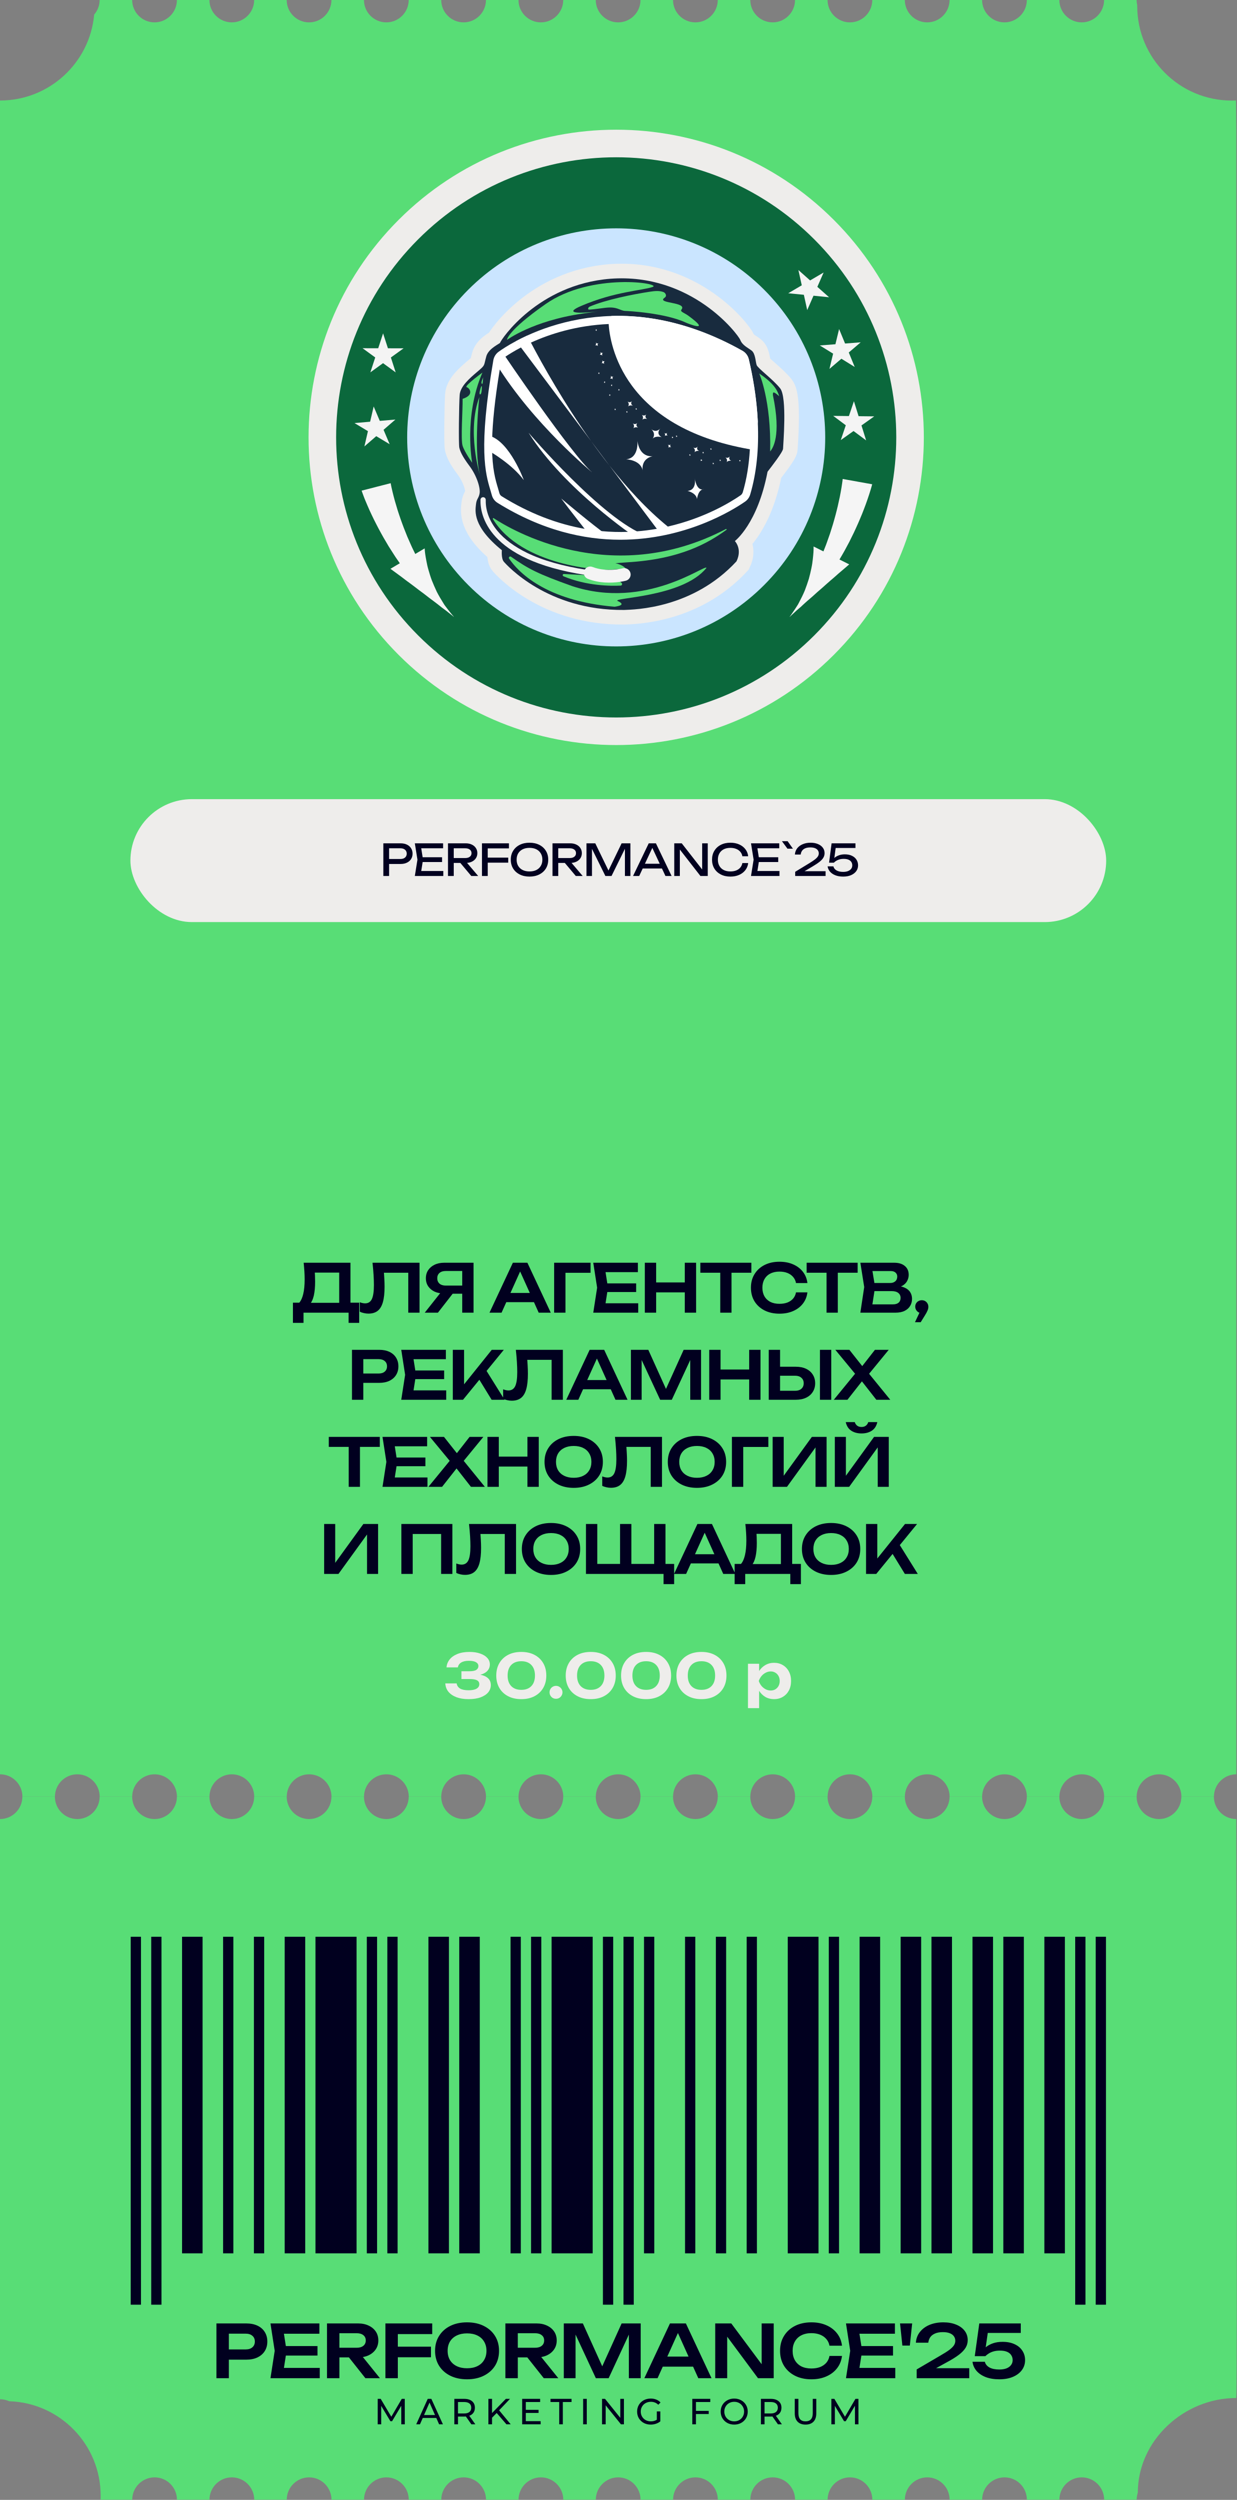 <?xml version="1.0" encoding="UTF-8"?> <svg xmlns="http://www.w3.org/2000/svg" width="483" height="976" viewBox="0 0 483 976" fill="none"><rect x="0" y="0" width="483" height="976" fill="#808080" stroke="none"/><path d="M0.021 692.721C4.837 692.721 8.757 696.641 8.757 701.456H21.455C21.455 696.641 25.375 692.721 30.191 692.721C35.006 692.721 38.926 696.641 38.926 701.456H51.624C51.624 696.641 55.545 692.721 60.36 692.721C65.175 692.721 69.095 696.641 69.095 701.456H81.794C81.794 696.641 85.714 692.721 90.529 692.721C95.344 692.721 99.265 696.641 99.265 701.456H111.963C111.963 696.641 115.883 692.721 120.698 692.721C125.514 692.721 129.434 696.641 129.434 701.456H142.132C142.132 696.641 146.053 692.721 150.868 692.721C155.683 692.721 159.603 696.641 159.603 701.456H172.301C172.301 696.641 176.222 692.721 181.037 692.721C185.852 692.721 189.772 696.641 189.772 701.456H202.471C202.471 696.641 206.391 692.721 211.206 692.721C216.021 692.721 219.942 696.641 219.942 701.456H232.64C232.64 696.641 236.56 692.721 241.375 692.721C246.191 692.721 250.111 696.641 250.111 701.456H262.809C262.809 696.641 266.73 692.721 271.545 692.721C276.36 692.721 280.28 696.641 280.28 701.456H292.979C292.979 696.641 296.899 692.721 301.714 692.721C306.529 692.721 310.449 696.641 310.449 701.456H323.148C323.148 696.641 327.068 692.721 331.883 692.721C336.698 692.721 340.619 696.641 340.619 701.456H353.317C353.317 696.641 357.237 692.721 362.052 692.721C366.868 692.721 370.788 696.641 370.788 701.456H383.486C383.486 696.641 387.407 692.721 392.222 692.721C397.037 692.721 400.957 696.641 400.957 701.456H413.656C413.656 696.641 417.576 692.721 422.391 692.721C427.206 692.721 431.126 696.641 431.126 701.456H443.825C443.825 696.641 447.745 692.721 452.56 692.721C457.375 692.721 461.296 696.641 461.296 701.456H473.994C473.994 696.641 477.914 692.721 482.729 692.721L482.729 51.07C482.729 51.07 482.623 39.224 482.58 39.224C482.048 39.246 481.515 39.267 480.982 39.267C460.571 39.267 444.038 22.733 444.038 2.322C444.038 2.216 444.038 2.088 444.038 1.981C443.889 1.342 443.803 0.682 443.803 0L431.105 0C431.105 4.815 427.185 8.735 422.37 8.735C417.555 8.735 413.634 4.815 413.634 0L400.936 0C400.936 4.815 397.016 8.735 392.2 8.735C387.385 8.735 383.465 4.815 383.465 0L370.767 0C370.767 4.815 366.846 8.735 362.031 8.735C357.216 8.735 353.296 4.815 353.296 0L340.597 0C340.597 4.815 336.677 8.735 331.862 8.735C327.047 8.735 323.126 4.815 323.126 0L310.428 0C310.428 4.815 306.508 8.735 301.693 8.735C296.878 8.735 292.957 4.815 292.957 0L280.259 0C280.259 4.815 276.339 8.735 271.523 8.735C266.708 8.735 262.788 4.815 262.788 0L250.09 0C250.09 4.815 246.169 8.735 241.354 8.735C236.539 8.735 232.619 4.815 232.619 0L219.92 0C219.92 4.815 216 8.735 211.185 8.735C206.37 8.735 202.449 4.815 202.449 0L189.751 0C189.751 4.815 185.831 8.735 181.016 8.735C176.2 8.735 172.28 4.815 172.28 0L159.582 0C159.582 4.815 155.662 8.735 150.846 8.735C146.031 8.735 142.111 4.815 142.111 0L129.413 0C129.413 4.815 125.492 8.735 120.677 8.735C115.862 8.735 111.942 4.815 111.942 0L99.243 0C99.243 4.815 95.323 8.735 90.508 8.735C85.693 8.735 81.772 4.815 81.772 0L69.074 0C69.074 4.815 65.154 8.735 60.339 8.735C55.523 8.735 51.603 4.815 51.603 0L38.905 0C38.905 2.173 38.095 4.176 36.774 5.689C35.07 24.502 19.261 39.246 9.15527e-05 39.246L9.15527e-05 692.721H0.021Z" fill="#58DD76"></path><path d="M0.022 936.718C1.3 936.718 2.514 936.995 3.601 937.485C23.437 938.124 39.31 954.402 39.31 974.387C39.31 974.898 39.31 975.431 39.267 975.942H51.625C51.625 971.127 55.545 967.206 60.36 967.206C65.175 967.206 69.096 971.127 69.096 975.942H81.794C81.794 971.127 85.714 967.206 90.529 967.206C95.344 967.206 99.265 971.127 99.265 975.942H111.963C111.963 971.127 115.883 967.206 120.699 967.206C125.514 967.206 129.434 971.127 129.434 975.942H142.132C142.132 971.127 146.053 967.206 150.868 967.206C155.683 967.206 159.603 971.127 159.603 975.942H172.302C172.302 971.127 176.222 967.206 181.037 967.206C185.852 967.206 189.773 971.127 189.773 975.942H202.471C202.471 971.127 206.391 967.206 211.206 967.206C216.022 967.206 219.942 971.127 219.942 975.942H232.64C232.64 971.127 236.56 967.206 241.376 967.206C246.191 967.206 250.111 971.127 250.111 975.942H262.809C262.809 971.127 266.73 967.206 271.545 967.206C276.36 967.206 280.28 971.127 280.28 975.942H292.979C292.979 971.127 296.899 967.206 301.714 967.206C306.529 967.206 310.45 971.127 310.45 975.942H323.148C323.148 971.127 327.068 967.206 331.883 967.206C336.699 967.206 340.619 971.127 340.619 975.942H353.317C353.317 971.127 357.237 967.206 362.053 967.206C366.868 967.206 370.788 971.127 370.788 975.942H383.486C383.486 971.127 387.407 967.206 392.222 967.206C397.037 967.206 400.957 971.127 400.957 975.942H413.656C413.656 971.127 417.576 967.206 422.391 967.206C427.206 967.206 431.127 971.127 431.127 975.942H443.825C443.825 974.962 443.995 974.046 444.272 973.172C444.272 952.761 462.297 936.228 482.687 936.228C483.198 936.228 482.708 710.192 482.708 710.192C477.893 710.192 473.973 706.272 473.973 701.457H461.274C461.274 706.272 457.354 710.192 452.539 710.192C447.724 710.192 443.804 706.272 443.804 701.457H431.105C431.105 706.272 427.185 710.192 422.37 710.192C417.555 710.192 413.634 706.272 413.634 701.457H400.936C400.936 706.272 397.016 710.192 392.201 710.192C387.385 710.192 383.465 706.272 383.465 701.457H370.767C370.767 706.272 366.846 710.192 362.031 710.192C357.216 710.192 353.296 706.272 353.296 701.457H340.597C340.597 706.272 336.677 710.192 331.862 710.192C327.047 710.192 323.127 706.272 323.127 701.457H310.428C310.428 706.272 306.508 710.192 301.693 710.192C296.878 710.192 292.957 706.272 292.957 701.457H280.259C280.259 706.272 276.339 710.192 271.524 710.192C266.708 710.192 262.788 706.272 262.788 701.457H250.09C250.09 706.272 246.169 710.192 241.354 710.192C236.539 710.192 232.619 706.272 232.619 701.457H219.92C219.92 706.272 216 710.192 211.185 710.192C206.37 710.192 202.45 706.272 202.45 701.457H189.751C189.751 706.272 185.831 710.192 181.016 710.192C176.201 710.192 172.28 706.272 172.28 701.457H159.582C159.582 706.272 155.662 710.192 150.847 710.192C146.031 710.192 142.111 706.272 142.111 701.457H129.413C129.413 706.272 125.492 710.192 120.677 710.192C115.862 710.192 111.942 706.272 111.942 701.457H99.243C99.243 706.272 95.323 710.192 90.508 710.192C85.693 710.192 81.773 706.272 81.773 701.457H69.074C69.074 706.272 65.154 710.192 60.339 710.192C55.524 710.192 51.603 706.272 51.603 701.457H38.905C38.905 706.272 34.985 710.192 30.169 710.192C25.354 710.192 21.434 706.272 21.434 701.457H8.736C8.736 706.272 4.815 710.192 0 710.192V936.718H0.022Z" fill="#58DD76"></path><path d="M55.043 899.794L55.043 756.149H51.037L51.037 899.794H55.043Z" fill="#01001F"></path><path d="M63.054 899.794L63.054 756.149H59.048L59.048 899.794H63.054Z" fill="#01001F"></path><path d="M79.098 879.745L79.098 756.149H71.087V879.745H79.098Z" fill="#01001F"></path><path d="M91.114 879.745L91.114 756.149H87.109L87.109 879.745H91.114Z" fill="#01001F"></path><path d="M103.152 879.745L103.152 756.149H99.147L99.147 879.745H103.152Z" fill="#01001F"></path><path d="M119.174 879.745L119.174 756.149H111.163V879.745H119.174Z" fill="#01001F"></path><path d="M139.223 879.745V756.149H123.179V879.745H139.223Z" fill="#01001F"></path><path d="M147.234 879.745V756.149H143.228V879.745H147.234Z" fill="#01001F"></path><path d="M155.245 879.745V756.149H151.24V879.745H155.245Z" fill="#01001F"></path><path d="M175.294 879.745V756.149H167.283V879.745H175.294Z" fill="#01001F"></path><path d="M187.332 879.745V756.149H179.321V879.745H187.332Z" fill="#01001F"></path><path d="M203.354 879.745V756.149H199.348V879.745H203.354Z" fill="#01001F"></path><path d="M211.365 879.745V756.149H207.359V879.745H211.365Z" fill="#01001F"></path><path d="M231.414 879.745V756.149H215.371V879.745H231.414Z" fill="#01001F"></path><path d="M239.425 899.794V756.149H235.419V899.794H239.425Z" fill="#01001F"></path><path d="M247.457 899.794V756.149H243.451V899.794H247.457Z" fill="#01001F"></path><path d="M255.469 879.745V756.149H251.463V879.745H255.469Z" fill="#01001F"></path><path d="M271.491 879.745V756.149H267.485V879.745H271.491Z" fill="#01001F"></path><path d="M283.528 879.745V756.149H279.523V879.745H283.528Z" fill="#01001F"></path><path d="M295.545 879.745V756.149H291.539V879.745H295.545Z" fill="#01001F"></path><path d="M319.6 879.745V756.149H307.583V879.745H319.6Z" fill="#01001F"></path><path d="M327.611 879.745V756.149H323.605V879.745H327.611Z" fill="#01001F"></path><path d="M343.654 879.745V756.149H335.643V879.745H343.654Z" fill="#01001F"></path><path d="M359.676 879.745V756.149H351.665V879.745H359.676Z" fill="#01001F"></path><path d="M371.714 879.745V756.149H363.703V879.745H371.714Z" fill="#01001F"></path><path d="M387.736 879.745V756.149H379.725V879.745H387.736Z" fill="#01001F"></path><path d="M399.773 879.745V756.149H391.762V879.745H399.773Z" fill="#01001F"></path><path d="M415.796 879.745V756.149H407.785V879.745H415.796Z" fill="#01001F"></path><path d="M423.828 899.794V756.149H419.823V899.794H423.828Z" fill="#01001F"></path><path d="M431.839 899.794V756.149H427.834V899.794H431.839Z" fill="#01001F"></path><path d="M96.171 907.113C97.863 907.113 99.326 907.408 100.562 907.997C101.797 908.586 102.738 909.413 103.384 910.477C104.049 911.542 104.382 912.777 104.382 914.183C104.382 915.59 104.049 916.825 103.384 917.89C102.738 918.935 101.797 919.762 100.562 920.37C99.326 920.959 97.863 921.254 96.171 921.254H86.735V917.262H95.915C97.036 917.262 97.91 916.987 98.537 916.436C99.184 915.885 99.507 915.134 99.507 914.183C99.507 913.214 99.184 912.463 98.537 911.931C97.91 911.38 97.036 911.104 95.915 911.104H87.162L89.358 908.795V928.495H84.511V907.113H96.171ZM123.966 915.951V919.657H108.657V915.951H123.966ZM111.907 917.804L110.481 926.87L108.372 924.475H124.85V928.495H105.606L107.26 917.804L105.606 907.113H124.707V911.133H108.372L110.481 908.738L111.907 917.804ZM131.044 916.607H139.283C140.367 916.607 141.222 916.36 141.849 915.866C142.495 915.352 142.819 914.649 142.819 913.756C142.819 912.863 142.495 912.169 141.849 911.675C141.222 911.181 140.367 910.933 139.283 910.933H130.332L132.527 908.453V928.495H127.68V907.113H139.854C141.412 907.113 142.781 907.398 143.959 907.968C145.137 908.52 146.059 909.289 146.724 910.278C147.39 911.266 147.722 912.425 147.722 913.756C147.722 915.067 147.39 916.217 146.724 917.205C146.059 918.194 145.137 918.973 143.959 919.543C142.781 920.094 141.412 920.37 139.854 920.37H131.044V916.607ZM134.75 918.488H140.281L148.349 928.495H142.676L134.75 918.488ZM152.828 916.179H168.28V920.313H152.828V916.179ZM168.764 907.113V911.276H152.885L155.336 908.795V928.495H150.49V907.113H168.764ZM182.365 928.923C179.875 928.923 177.69 928.457 175.808 927.526C173.945 926.595 172.491 925.302 171.446 923.649C170.401 921.976 169.878 920.028 169.878 917.804C169.878 915.58 170.401 913.642 171.446 911.988C172.491 910.316 173.945 909.014 175.808 908.083C177.69 907.151 179.875 906.686 182.365 906.686C184.855 906.686 187.031 907.151 188.894 908.083C190.775 909.014 192.239 910.316 193.284 911.988C194.329 913.642 194.852 915.58 194.852 917.804C194.852 920.028 194.329 921.976 193.284 923.649C192.239 925.302 190.775 926.595 188.894 927.526C187.031 928.457 184.855 928.923 182.365 928.923ZM182.365 924.618C183.924 924.618 185.263 924.342 186.385 923.791C187.525 923.24 188.4 922.451 189.008 921.425C189.635 920.398 189.949 919.192 189.949 917.804C189.949 916.417 189.635 915.21 189.008 914.183C188.4 913.157 187.525 912.368 186.385 911.817C185.263 911.266 183.924 910.99 182.365 910.99C180.826 910.99 179.486 911.266 178.345 911.817C177.205 912.368 176.321 913.157 175.694 914.183C175.086 915.21 174.782 916.417 174.782 917.804C174.782 919.192 175.086 920.398 175.694 921.425C176.321 922.451 177.205 923.24 178.345 923.791C179.486 924.342 180.826 924.618 182.365 924.618ZM200.698 916.607H208.937C210.021 916.607 210.876 916.36 211.503 915.866C212.149 915.352 212.472 914.649 212.472 913.756C212.472 912.863 212.149 912.169 211.503 911.675C210.876 911.181 210.021 910.933 208.937 910.933H199.985L202.181 908.453V928.495H197.334V907.113H209.507C211.066 907.113 212.434 907.398 213.613 907.968C214.791 908.52 215.713 909.289 216.378 910.278C217.043 911.266 217.376 912.425 217.376 913.756C217.376 915.067 217.043 916.217 216.378 917.205C215.713 918.194 214.791 918.973 213.613 919.543C212.434 920.094 211.066 920.37 209.507 920.37H200.698V916.607ZM204.404 918.488H209.935L218.003 928.495H212.33L204.404 918.488ZM250.164 907.113V928.495H245.545V908.738L246.771 908.824L237.648 928.495H232.659L223.536 908.881L224.734 908.767V928.495H220.144V907.113H227.584L236.194 926.157H234.113L242.723 907.113H250.164ZM257.179 923.991V920.056H272.003V923.991H257.179ZM267.813 907.113L277.819 928.495H272.659L263.907 909.08H265.503L256.751 928.495H251.591L261.598 907.113H267.813ZM299.08 925.302L297.398 925.559V907.113H302.102V928.495H295.972L282.288 910.05L283.941 909.793V928.495H279.266V907.113H285.538L299.08 925.302ZM328.761 919.8C328.551 921.605 327.915 923.202 326.85 924.589C325.805 925.958 324.418 927.022 322.688 927.782C320.978 928.543 319.02 928.923 316.815 928.923C314.382 928.923 312.244 928.457 310.401 927.526C308.576 926.595 307.151 925.302 306.124 923.649C305.098 921.976 304.585 920.028 304.585 917.804C304.585 915.58 305.098 913.642 306.124 911.988C307.151 910.316 308.576 909.014 310.401 908.083C312.244 907.151 314.382 906.686 316.815 906.686C319.02 906.686 320.978 907.066 322.688 907.826C324.418 908.586 325.805 909.651 326.85 911.019C327.915 912.387 328.551 913.984 328.761 915.809H323.885C323.695 914.801 323.287 913.936 322.66 913.214C322.032 912.473 321.225 911.903 320.236 911.504C319.248 911.104 318.098 910.905 316.787 910.905C315.285 910.905 313.983 911.19 312.881 911.76C311.798 912.311 310.961 913.11 310.372 914.155C309.783 915.181 309.488 916.398 309.488 917.804C309.488 919.211 309.783 920.437 310.372 921.482C310.961 922.508 311.798 923.306 312.881 923.877C313.983 924.428 315.285 924.703 316.787 924.703C318.098 924.703 319.248 924.513 320.236 924.133C321.225 923.734 322.032 923.173 322.66 922.451C323.287 921.71 323.695 920.826 323.885 919.8H328.761ZM348.686 915.951V919.657H333.376V915.951H348.686ZM336.626 917.804L335.201 926.87L333.091 924.475H349.569V928.495H330.326L331.979 917.804L330.326 907.113H349.427V911.133H333.091L335.201 908.738L336.626 917.804ZM351.43 907.113H356.163L355.25 915.751H352.343L351.43 907.113ZM357.615 914.64C357.729 913.005 358.262 911.599 359.212 910.42C360.162 909.223 361.417 908.301 362.975 907.655C364.553 907.009 366.339 906.686 368.335 906.686C370.236 906.686 371.899 906.98 373.324 907.569C374.749 908.14 375.861 908.947 376.66 909.993C377.458 911.038 377.857 912.254 377.857 913.642C377.857 914.706 377.581 915.694 377.03 916.607C376.479 917.519 375.595 918.441 374.379 919.372C373.181 920.284 371.585 921.273 369.589 922.337L363.118 925.901L362.747 924.589H378.456V928.495H357.929V925.074L367.081 919.714C368.601 918.84 369.789 918.089 370.644 917.462C371.499 916.816 372.108 916.217 372.469 915.666C372.83 915.115 373.01 914.526 373.01 913.898C373.01 913.233 372.83 912.644 372.469 912.131C372.108 911.618 371.566 911.219 370.844 910.933C370.141 910.648 369.247 910.506 368.164 910.506C366.89 910.506 365.845 910.696 365.028 911.076C364.211 911.437 363.593 911.931 363.175 912.558C362.776 913.186 362.538 913.879 362.462 914.64H357.615ZM382.376 907.113H398.57V910.819H383.859L385.826 909.822L384.629 918.175H383.346C383.783 917.491 384.362 916.854 385.085 916.265C385.826 915.675 386.729 915.2 387.793 914.839C388.857 914.478 390.083 914.298 391.471 914.298C393.314 914.298 394.892 914.611 396.203 915.238C397.515 915.847 398.513 916.692 399.197 917.776C399.9 918.84 400.252 920.056 400.252 921.425C400.252 922.888 399.843 924.181 399.026 925.302C398.208 926.423 397.049 927.307 395.548 927.953C394.046 928.6 392.26 928.923 390.188 928.923C388.135 928.923 386.349 928.628 384.828 928.039C383.308 927.431 382.11 926.604 381.236 925.559C380.381 924.513 379.877 923.354 379.725 922.081H384.543C384.771 923.012 385.37 923.753 386.339 924.304C387.308 924.836 388.591 925.103 390.188 925.103C391.252 925.103 392.174 924.96 392.953 924.675C393.733 924.371 394.331 923.943 394.749 923.392C395.186 922.841 395.405 922.185 395.405 921.425C395.405 920.684 395.215 920.037 394.835 919.486C394.474 918.916 393.923 918.479 393.181 918.175C392.459 917.871 391.537 917.719 390.416 917.719C389.504 917.719 388.677 917.823 387.936 918.032C387.213 918.241 386.586 918.517 386.054 918.859C385.541 919.182 385.104 919.524 384.743 919.885H380.609L382.376 907.113Z" fill="#01001F"></path><path d="M156.696 946.495L156.682 939.254L153.09 945.288H152.437L148.844 939.297V946.495H147.481V936.556H148.646L152.792 943.542L156.881 936.556H158.045L158.059 946.495H156.696ZM170.356 944.01H165.074L163.981 946.495H162.518L167.019 936.556H168.425L172.94 946.495H171.449L170.356 944.01ZM169.859 942.875L167.715 938.005L165.571 942.875H169.859ZM184.049 946.495L181.905 943.443C181.64 943.461 181.432 943.471 181.28 943.471H178.824V946.495H177.404V936.556H181.28C182.567 936.556 183.58 936.864 184.319 937.479C185.057 938.095 185.426 938.942 185.426 940.021C185.426 940.787 185.237 941.441 184.858 941.98C184.479 942.52 183.94 942.912 183.239 943.159L185.596 946.495H184.049ZM181.238 942.264C182.137 942.264 182.823 942.07 183.296 941.682C183.77 941.294 184.006 940.74 184.006 940.021C184.006 939.301 183.77 938.752 183.296 938.374C182.823 937.986 182.137 937.792 181.238 937.792H178.824V942.264H181.238ZM193.939 942.079L192.121 943.925V946.495H190.701V936.556H192.121V942.108L197.517 936.556H199.135L194.89 941.029L199.405 946.495H197.744L193.939 942.079ZM211.101 945.26V946.495H203.888V936.556H210.902V937.792H205.308V940.844H210.291V942.051H205.308V945.26H211.101ZM218.355 937.792H214.947V936.556H223.168V937.792H219.76V946.495H218.355V937.792ZM227.696 936.556H229.116V946.495H227.696V936.556ZM243.62 936.556V946.495H242.456L236.493 939.084V946.495H235.073V936.556H236.237L242.2 943.968V936.556H243.62ZM256.463 941.469H257.826V945.345C257.334 945.752 256.761 946.064 256.108 946.282C255.455 946.5 254.773 946.609 254.063 946.609C253.06 946.609 252.156 946.391 251.351 945.956C250.547 945.511 249.913 944.905 249.449 944.138C248.995 943.362 248.767 942.491 248.767 941.526C248.767 940.56 248.995 939.689 249.449 938.913C249.913 938.137 250.547 937.531 251.351 937.096C252.166 936.661 253.079 936.443 254.092 936.443C254.887 936.443 255.606 936.575 256.25 936.84C256.903 937.096 257.457 937.475 257.911 937.976L257.031 938.857C256.236 938.09 255.275 937.706 254.149 937.706C253.391 937.706 252.71 937.872 252.104 938.203C251.508 938.525 251.039 938.98 250.698 939.566C250.358 940.144 250.187 940.797 250.187 941.526C250.187 942.245 250.358 942.898 250.698 943.485C251.039 944.062 251.508 944.517 252.104 944.848C252.71 945.179 253.387 945.345 254.134 945.345C255.024 945.345 255.8 945.132 256.463 944.706V941.469ZM271.74 937.792V941.256H276.724V942.477H271.74V946.495H270.32V936.556H277.334V937.792H271.74ZM286.69 946.609C285.687 946.609 284.783 946.391 283.978 945.956C283.174 945.511 282.54 944.9 282.076 944.124C281.622 943.348 281.394 942.482 281.394 941.526C281.394 940.57 281.622 939.704 282.076 938.927C282.54 938.151 283.174 937.546 283.978 937.11C284.783 936.665 285.687 936.443 286.69 936.443C287.684 936.443 288.583 936.665 289.388 937.11C290.192 937.546 290.822 938.151 291.276 938.927C291.731 939.694 291.958 940.56 291.958 941.526C291.958 942.491 291.731 943.362 291.276 944.138C290.822 944.905 290.192 945.511 289.388 945.956C288.583 946.391 287.684 946.609 286.69 946.609ZM286.69 945.345C287.419 945.345 288.072 945.179 288.65 944.848C289.236 944.517 289.696 944.062 290.027 943.485C290.368 942.898 290.538 942.245 290.538 941.526C290.538 940.806 290.368 940.158 290.027 939.581C289.696 938.994 289.236 938.535 288.65 938.203C288.072 937.872 287.419 937.706 286.69 937.706C285.961 937.706 285.299 937.872 284.703 938.203C284.116 938.535 283.652 938.994 283.311 939.581C282.98 940.158 282.814 940.806 282.814 941.526C282.814 942.245 282.98 942.898 283.311 943.485C283.652 944.062 284.116 944.517 284.703 944.848C285.299 945.179 285.961 945.345 286.69 945.345ZM303.754 946.495L301.61 943.443C301.345 943.461 301.137 943.471 300.986 943.471H298.529V946.495H297.109V936.556H300.986C302.273 936.556 303.286 936.864 304.024 937.479C304.762 938.095 305.131 938.942 305.131 940.021C305.131 940.787 304.942 941.441 304.564 941.98C304.185 942.52 303.645 942.912 302.945 943.159L305.302 946.495H303.754ZM300.943 942.264C301.842 942.264 302.528 942.07 303.002 941.682C303.475 941.294 303.712 940.74 303.712 940.021C303.712 939.301 303.475 938.752 303.002 938.374C302.528 937.986 301.842 937.792 300.943 937.792H298.529V942.264H300.943ZM314.524 946.609C313.199 946.609 312.168 946.23 311.429 945.473C310.691 944.716 310.322 943.627 310.322 942.207V936.556H311.742V942.15C311.742 944.28 312.674 945.345 314.539 945.345C315.447 945.345 316.143 945.085 316.626 944.564C317.109 944.034 317.35 943.23 317.35 942.15V936.556H318.727V942.207C318.727 943.637 318.358 944.73 317.62 945.487C316.881 946.235 315.85 946.609 314.524 946.609ZM333.834 946.495L333.82 939.254L330.228 945.288H329.575L325.983 939.297V946.495H324.62V936.556H325.784L329.93 943.542L334.019 936.556H335.183L335.197 946.495H333.834Z" fill="#01001F"></path><path d="M114.38 516.473V508.595H118.02L119.892 508.647H133.932L134.998 508.595H140.25V516.473H136.116V512.495H118.514V516.473H114.38ZM118.566 492.995H136.844V511.091H132.45V494.867L134.426 496.843H120.932L122.778 495.413C122.882 496.28 122.951 497.138 122.986 497.987C123.02 498.836 123.038 499.634 123.038 500.379C123.038 502.494 122.873 504.288 122.544 505.761C122.214 507.217 121.72 508.326 121.062 509.089C120.403 509.834 119.588 510.207 118.618 510.207L116.798 508.673C117.526 507.841 118.063 506.671 118.41 505.163C118.774 503.638 118.956 501.74 118.956 499.469C118.956 498.464 118.921 497.415 118.852 496.323C118.782 495.231 118.687 494.122 118.566 492.995ZM145.452 492.995H163.808V512.495H159.414V494.893L161.39 496.895H147.896L149.768 495.439C149.906 496.704 150.002 497.918 150.054 499.079C150.123 500.24 150.158 501.332 150.158 502.355C150.158 504.816 149.941 506.818 149.508 508.361C149.074 509.904 148.398 511.039 147.48 511.767C146.561 512.495 145.356 512.859 143.866 512.859C143.276 512.859 142.687 512.79 142.098 512.651C141.508 512.53 140.971 512.348 140.486 512.105V508.413C141.231 508.708 141.924 508.855 142.566 508.855C143.779 508.855 144.654 508.3 145.192 507.191C145.729 506.064 145.998 504.236 145.998 501.705C145.998 500.561 145.954 499.261 145.868 497.805C145.781 496.349 145.642 494.746 145.452 492.995ZM181.86 501.913V505.085H173.488L173.462 505.007C172.024 505.007 170.767 504.764 169.692 504.279C168.635 503.776 167.803 503.083 167.196 502.199C166.59 501.298 166.286 500.249 166.286 499.053C166.286 497.84 166.59 496.782 167.196 495.881C167.803 494.98 168.635 494.278 169.692 493.775C170.767 493.255 172.024 492.995 173.462 492.995H184.902V512.495H180.482V494.217L182.458 496.219H174.034C173.012 496.219 172.206 496.47 171.616 496.973C171.027 497.476 170.732 498.169 170.732 499.053C170.732 499.937 171.027 500.639 171.616 501.159C172.206 501.662 173.012 501.913 174.034 501.913H181.86ZM178.09 503.369L170.992 512.495H165.844L173.072 503.369H178.09ZM196.227 508.387V504.799H209.747V508.387H196.227ZM205.925 492.995L215.051 512.495H210.345L202.363 494.789H203.819L195.837 512.495H191.131L200.257 492.995H205.925ZM230.592 492.995V496.921H218.788L220.79 494.919V512.495H216.37V492.995H230.592ZM248.392 501.055V504.435H234.43V501.055H248.392ZM237.394 502.745L236.094 511.013L234.17 508.829H249.198V512.495H231.648L233.156 502.745L231.648 492.995H249.068V496.661H234.17L236.094 494.477L237.394 502.745ZM251.779 492.995H256.199V512.495H251.779V492.995ZM267.379 492.995H271.799V512.495H267.379V492.995ZM254.197 500.691H269.329V504.565H254.197V500.691ZM281.233 494.971H285.627V512.495H281.233V494.971ZM273.459 492.995H293.375V496.895H273.459V492.995ZM315.257 504.565C315.066 506.212 314.485 507.668 313.515 508.933C312.561 510.181 311.296 511.152 309.719 511.845C308.159 512.538 306.373 512.885 304.363 512.885C302.144 512.885 300.194 512.46 298.513 511.611C296.849 510.762 295.549 509.583 294.613 508.075C293.677 506.55 293.209 504.773 293.209 502.745C293.209 500.717 293.677 498.949 294.613 497.441C295.549 495.916 296.849 494.728 298.513 493.879C300.194 493.03 302.144 492.605 304.363 492.605C306.373 492.605 308.159 492.952 309.719 493.645C311.296 494.338 312.561 495.309 313.515 496.557C314.485 497.805 315.066 499.261 315.257 500.925H310.811C310.637 500.006 310.265 499.218 309.693 498.559C309.121 497.883 308.384 497.363 307.483 496.999C306.581 496.635 305.533 496.453 304.337 496.453C302.967 496.453 301.78 496.713 300.775 497.233C299.787 497.736 299.024 498.464 298.487 499.417C297.949 500.353 297.681 501.462 297.681 502.745C297.681 504.028 297.949 505.146 298.487 506.099C299.024 507.035 299.787 507.763 300.775 508.283C301.78 508.786 302.967 509.037 304.337 509.037C305.533 509.037 306.581 508.864 307.483 508.517C308.384 508.153 309.121 507.642 309.693 506.983C310.265 506.307 310.637 505.501 310.811 504.565H315.257ZM322.735 494.971H327.129V512.495H322.735V494.971ZM314.961 492.995H334.877V496.895H314.961V492.995ZM349.067 502.875L349.483 501.991C350.991 502.026 352.239 502.268 353.227 502.719C354.215 503.152 354.943 503.75 355.411 504.513C355.879 505.258 356.113 506.116 356.113 507.087C356.113 508.127 355.862 509.054 355.359 509.869C354.874 510.684 354.155 511.325 353.201 511.793C352.248 512.261 351.052 512.495 349.613 512.495H335.937L337.445 502.485L335.937 492.995H349.119C350.922 492.995 352.317 493.42 353.305 494.269C354.311 495.101 354.813 496.254 354.813 497.727C354.813 498.524 354.623 499.296 354.241 500.041C353.877 500.786 353.271 501.419 352.421 501.939C351.589 502.442 350.471 502.754 349.067 502.875ZM340.305 511.377L338.615 509.245H348.703C349.639 509.245 350.359 509.028 350.861 508.595C351.381 508.144 351.641 507.52 351.641 506.723C351.641 505.908 351.347 505.267 350.757 504.799C350.168 504.314 349.301 504.071 348.157 504.071H339.941V500.899H347.637C348.417 500.899 349.059 500.682 349.561 500.249C350.081 499.798 350.341 499.174 350.341 498.377C350.341 497.77 350.125 497.268 349.691 496.869C349.258 496.453 348.634 496.245 347.819 496.245H338.615L340.305 494.113L341.683 502.485L340.305 511.377ZM357.263 516.213L359.681 511.091L359.915 512.677C359.447 512.677 359.014 512.564 358.615 512.339C358.234 512.096 357.931 511.784 357.705 511.403C357.48 511.022 357.367 510.597 357.367 510.129C357.367 509.661 357.48 509.236 357.705 508.855C357.931 508.474 358.234 508.179 358.615 507.971C359.014 507.746 359.447 507.633 359.915 507.633C360.418 507.633 360.86 507.746 361.241 507.971C361.623 508.196 361.926 508.508 362.151 508.907C362.377 509.288 362.489 509.73 362.489 510.233C362.489 510.684 362.377 511.169 362.151 511.689C361.943 512.209 361.579 512.876 361.059 513.691L359.499 516.213H357.263ZM148.072 526.995C149.615 526.995 150.95 527.264 152.076 527.801C153.203 528.338 154.061 529.092 154.65 530.063C155.257 531.034 155.56 532.16 155.56 533.443C155.56 534.726 155.257 535.852 154.65 536.823C154.061 537.776 153.203 538.53 152.076 539.085C150.95 539.622 149.615 539.891 148.072 539.891H139.466V536.251H147.838C148.861 536.251 149.658 536 150.23 535.497C150.82 534.994 151.114 534.31 151.114 533.443C151.114 532.559 150.82 531.874 150.23 531.389C149.658 530.886 148.861 530.635 147.838 530.635H139.856L141.858 528.529V546.495H137.438V526.995H148.072ZM173.421 535.055V538.435H159.459V535.055H173.421ZM162.423 536.745L161.123 545.013L159.199 542.829H174.227V546.495H156.677L158.185 536.745L156.677 526.995H174.097V530.661H159.199L161.123 528.477L162.423 536.745ZM176.808 546.495V526.995H181.202V542.907L179.954 542.023L192.018 526.995H196.724L180.786 546.495H176.808ZM186.116 536.953L189.288 534.119L197.01 546.495H191.966L186.116 536.953ZM201.419 526.995H219.775V546.495H215.381V528.893L217.357 530.895H203.863L205.735 529.439C205.874 530.704 205.969 531.918 206.021 533.079C206.091 534.24 206.125 535.332 206.125 536.355C206.125 538.816 205.909 540.818 205.475 542.361C205.042 543.904 204.366 545.039 203.447 545.767C202.529 546.495 201.324 546.859 199.833 546.859C199.244 546.859 198.655 546.79 198.065 546.651C197.476 546.53 196.939 546.348 196.453 546.105V542.413C197.199 542.708 197.892 542.855 198.533 542.855C199.747 542.855 200.622 542.3 201.159 541.191C201.697 540.064 201.965 538.236 201.965 535.705C201.965 534.561 201.922 533.261 201.835 531.805C201.749 530.349 201.61 528.746 201.419 526.995ZM226.206 542.387V538.799H239.726V542.387H226.206ZM235.904 526.995L245.03 546.495H240.324L232.342 528.789H233.798L225.816 546.495H221.11L230.236 526.995H235.904ZM273.727 526.995V546.495H269.515V528.477L270.633 528.555L262.313 546.495H257.763L249.443 528.607L250.535 528.503V546.495H246.349V526.995H253.135L260.987 544.363H259.089L266.941 526.995H273.727ZM276.926 526.995H281.346V546.495H276.926V526.995ZM292.526 526.995H296.946V546.495H292.526V526.995ZM279.344 534.691H294.476V538.565H279.344V534.691ZM300.166 546.495V526.995H304.586V544.961L302.584 542.985H310.488C311.511 542.985 312.317 542.725 312.906 542.205C313.513 541.668 313.816 540.948 313.816 540.047C313.816 539.146 313.513 538.435 312.906 537.915C312.317 537.378 311.511 537.109 310.488 537.109H302.194V533.599H310.722C312.282 533.599 313.625 533.868 314.752 534.405C315.879 534.942 316.745 535.696 317.352 536.667C317.976 537.638 318.288 538.764 318.288 540.047C318.288 541.33 317.976 542.456 317.352 543.427C316.745 544.398 315.879 545.152 314.752 545.689C313.625 546.226 312.282 546.495 310.722 546.495H300.166ZM320.16 526.995H324.58V546.495H320.16V526.995ZM338.277 537.655V535.029L347.611 546.495H342.177L335.521 537.993H337.575L330.893 546.495H325.563L334.923 535.055V537.603L326.161 526.995H331.647L337.731 534.691H335.625L341.631 526.995H347.013L338.277 537.655ZM136.155 562.971H140.549V580.495H136.155V562.971ZM128.381 560.995H148.297V564.895H128.381V560.995ZM166.101 569.055V572.435H152.139V569.055H166.101ZM155.103 570.745L153.803 579.013L151.879 576.829H166.907V580.495H149.357L150.865 570.745L149.357 560.995H166.777V564.661H151.879L153.803 562.477L155.103 570.745ZM179.992 571.655V569.029L189.326 580.495H183.892L177.236 571.993H179.29L172.608 580.495H167.278L176.638 569.055V571.603L167.876 560.995H173.362L179.446 568.691H177.34L183.346 560.995H188.728L179.992 571.655ZM190.341 560.995H194.761V580.495H190.341V560.995ZM205.941 560.995H210.361V580.495H205.941V560.995ZM192.759 568.691H207.891V572.565H192.759V568.691ZM224.007 580.885C221.736 580.885 219.743 580.46 218.027 579.611C216.328 578.762 215.002 577.583 214.049 576.075C213.095 574.55 212.619 572.773 212.619 570.745C212.619 568.717 213.095 566.949 214.049 565.441C215.002 563.916 216.328 562.728 218.027 561.879C219.743 561.03 221.736 560.605 224.007 560.605C226.277 560.605 228.262 561.03 229.961 561.879C231.677 562.728 233.011 563.916 233.965 565.441C234.918 566.949 235.395 568.717 235.395 570.745C235.395 572.773 234.918 574.55 233.965 576.075C233.011 577.583 231.677 578.762 229.961 579.611C228.262 580.46 226.277 580.885 224.007 580.885ZM224.007 576.959C225.428 576.959 226.65 576.708 227.673 576.205C228.713 575.702 229.51 574.983 230.065 574.047C230.637 573.111 230.923 572.01 230.923 570.745C230.923 569.48 230.637 568.379 230.065 567.443C229.51 566.507 228.713 565.788 227.673 565.285C226.65 564.782 225.428 564.531 224.007 564.531C222.603 564.531 221.381 564.782 220.341 565.285C219.301 565.788 218.495 566.507 217.923 567.443C217.368 568.379 217.091 569.48 217.091 570.745C217.091 572.01 217.368 573.111 217.923 574.047C218.495 574.983 219.301 575.702 220.341 576.205C221.381 576.708 222.603 576.959 224.007 576.959ZM240.122 560.995H258.478V580.495H254.084V562.893L256.06 564.895H242.566L244.438 563.439C244.576 564.704 244.672 565.918 244.724 567.079C244.793 568.24 244.828 569.332 244.828 570.355C244.828 572.816 244.611 574.818 244.178 576.361C243.744 577.904 243.068 579.039 242.15 579.767C241.231 580.495 240.026 580.859 238.536 580.859C237.946 580.859 237.357 580.79 236.768 580.651C236.178 580.53 235.641 580.348 235.156 580.105V576.413C235.901 576.708 236.594 576.855 237.236 576.855C238.449 576.855 239.324 576.3 239.862 575.191C240.399 574.064 240.668 572.236 240.668 569.705C240.668 568.561 240.624 567.261 240.538 565.805C240.451 564.349 240.312 562.746 240.122 560.995ZM272.136 580.885C269.866 580.885 267.872 580.46 266.156 579.611C264.458 578.762 263.132 577.583 262.178 576.075C261.225 574.55 260.748 572.773 260.748 570.745C260.748 568.717 261.225 566.949 262.178 565.441C263.132 563.916 264.458 562.728 266.156 561.879C267.872 561.03 269.866 560.605 272.136 560.605C274.407 560.605 276.392 561.03 278.09 561.879C279.806 562.728 281.141 563.916 282.094 565.441C283.048 566.949 283.524 568.717 283.524 570.745C283.524 572.773 283.048 574.55 282.094 576.075C281.141 577.583 279.806 578.762 278.09 579.611C276.392 580.46 274.407 580.885 272.136 580.885ZM272.136 576.959C273.558 576.959 274.78 576.708 275.802 576.205C276.842 575.702 277.64 574.983 278.194 574.047C278.766 573.111 279.052 572.01 279.052 570.745C279.052 569.48 278.766 568.379 278.194 567.443C277.64 566.507 276.842 565.788 275.802 565.285C274.78 564.782 273.558 564.531 272.136 564.531C270.732 564.531 269.51 564.782 268.47 565.285C267.43 565.788 266.624 566.507 266.052 567.443C265.498 568.379 265.22 569.48 265.22 570.745C265.22 572.01 265.498 573.111 266.052 574.047C266.624 574.983 267.43 575.702 268.47 576.205C269.51 576.708 270.732 576.959 272.136 576.959ZM300.01 560.995V564.921H288.206L290.208 562.919V580.495H285.788V560.995H300.01ZM301.689 580.495V560.995H306.005V578.259L304.679 577.999L317.003 560.995H322.749V580.495H318.433V562.997L319.759 563.257L307.279 580.495H301.689ZM325.97 580.495V560.995H330.286V578.259L328.96 577.999L341.284 560.995H347.03V580.495H342.714V562.997L344.04 563.257L331.56 580.495H325.97ZM330.234 555.223H333.744C333.952 555.83 334.273 556.298 334.706 556.627C335.157 556.956 335.72 557.121 336.396 557.121C337.072 557.121 337.627 556.956 338.06 556.627C338.511 556.298 338.831 555.83 339.022 555.223H342.558C342.211 556.748 341.492 557.866 340.4 558.577C339.308 559.288 337.973 559.643 336.396 559.643C334.819 559.643 333.484 559.288 332.392 558.577C331.3 557.866 330.581 556.748 330.234 555.223ZM126.568 614.495V594.995H130.884V612.259L129.558 611.999L141.882 594.995H147.628V614.495H143.312V596.997L144.638 597.257L132.158 614.495H126.568ZM176.637 594.995V614.495H172.243V596.893L174.245 598.895H159.139L161.141 596.893V614.495H156.721V594.995H176.637ZM183.135 594.995H201.491V614.495H197.097V596.893L199.073 598.895H185.579L187.451 597.439C187.589 598.704 187.685 599.918 187.737 601.079C187.806 602.24 187.841 603.332 187.841 604.355C187.841 606.816 187.624 608.818 187.191 610.361C186.757 611.904 186.081 613.039 185.163 613.767C184.244 614.495 183.039 614.859 181.549 614.859C180.959 614.859 180.37 614.79 179.781 614.651C179.191 614.53 178.654 614.348 178.169 614.105V610.413C178.914 610.708 179.607 610.855 180.249 610.855C181.462 610.855 182.337 610.3 182.875 609.191C183.412 608.064 183.681 606.236 183.681 603.705C183.681 602.561 183.637 601.261 183.551 599.805C183.464 598.349 183.325 596.746 183.135 594.995ZM215.149 614.885C212.878 614.885 210.885 614.46 209.169 613.611C207.47 612.762 206.144 611.583 205.191 610.075C204.238 608.55 203.761 606.773 203.761 604.745C203.761 602.717 204.238 600.949 205.191 599.441C206.144 597.916 207.47 596.728 209.169 595.879C210.885 595.03 212.878 594.605 215.149 594.605C217.42 594.605 219.404 595.03 221.103 595.879C222.819 596.728 224.154 597.916 225.107 599.441C226.06 600.949 226.537 602.717 226.537 604.745C226.537 606.773 226.06 608.55 225.107 610.075C224.154 611.583 222.819 612.762 221.103 613.611C219.404 614.46 217.42 614.885 215.149 614.885ZM215.149 610.959C216.57 610.959 217.792 610.708 218.815 610.205C219.855 609.702 220.652 608.983 221.207 608.047C221.779 607.111 222.065 606.01 222.065 604.745C222.065 603.48 221.779 602.379 221.207 601.443C220.652 600.507 219.855 599.788 218.815 599.285C217.792 598.782 216.57 598.531 215.149 598.531C213.745 598.531 212.523 598.782 211.483 599.285C210.443 599.788 209.637 600.507 209.065 601.443C208.51 602.379 208.233 603.48 208.233 604.745C208.233 606.01 208.51 607.111 209.065 608.047C209.637 608.983 210.443 609.702 211.483 610.205C212.523 610.708 213.745 610.959 215.149 610.959ZM259.844 594.995V612.233L258.024 610.595H263.224V618.473H259.09V613.351L261.092 614.495H228.8V594.995H233.22V612.233L231.4 610.595H243.932L242.112 612.233V594.995H246.532V612.233L244.712 610.595H257.244L255.424 612.233V594.995H259.844ZM268.289 610.387V606.799H281.809V610.387H268.289ZM277.987 594.995L287.113 614.495H282.407L274.425 596.789H275.881L267.899 614.495H263.193L272.319 594.995H277.987ZM286.846 618.473V610.595H290.486L292.358 610.647H306.398L307.464 610.595H312.716V618.473H308.582V614.495H290.98V618.473H286.846ZM291.032 594.995H309.31V613.091H304.916V596.867L306.892 598.843H293.398L295.244 597.413C295.348 598.28 295.417 599.138 295.452 599.987C295.487 600.836 295.504 601.634 295.504 602.379C295.504 604.494 295.339 606.288 295.01 607.761C294.681 609.217 294.187 610.326 293.528 611.089C292.869 611.834 292.055 612.207 291.084 612.207L289.264 610.673C289.992 609.841 290.529 608.671 290.876 607.163C291.24 605.638 291.422 603.74 291.422 601.469C291.422 600.464 291.387 599.415 291.318 598.323C291.249 597.231 291.153 596.122 291.032 594.995ZM324.51 614.885C322.239 614.885 320.246 614.46 318.53 613.611C316.831 612.762 315.505 611.583 314.552 610.075C313.598 608.55 313.122 606.773 313.122 604.745C313.122 602.717 313.598 600.949 314.552 599.441C315.505 597.916 316.831 596.728 318.53 595.879C320.246 595.03 322.239 594.605 324.51 594.605C326.78 594.605 328.765 595.03 330.464 595.879C332.18 596.728 333.514 597.916 334.468 599.441C335.421 600.949 335.898 602.717 335.898 604.745C335.898 606.773 335.421 608.55 334.468 610.075C333.514 611.583 332.18 612.762 330.464 613.611C328.765 614.46 326.78 614.885 324.51 614.885ZM324.51 610.959C325.931 610.959 327.153 610.708 328.176 610.205C329.216 609.702 330.013 608.983 330.568 608.047C331.14 607.111 331.426 606.01 331.426 604.745C331.426 603.48 331.14 602.379 330.568 601.443C330.013 600.507 329.216 599.788 328.176 599.285C327.153 598.782 325.931 598.531 324.51 598.531C323.106 598.531 321.884 598.782 320.844 599.285C319.804 599.788 318.998 600.507 318.426 601.443C317.871 602.379 317.594 603.48 317.594 604.745C317.594 606.01 317.871 607.111 318.426 608.047C318.998 608.983 319.804 609.702 320.844 610.205C321.884 610.708 323.106 610.959 324.51 610.959ZM338.161 614.495V594.995H342.555V610.907L341.307 610.023L353.371 594.995H358.077L342.139 614.495H338.161ZM347.469 604.953L350.641 602.119L358.363 614.495H353.319L347.469 604.953Z" fill="#01001F"></path><g clip-path="url(#clip0_863_1630)"><path d="M325.54 255.7C372.451 208.789 372.451 132.731 325.54 85.82C278.629 38.909 202.571 38.909 155.66 85.82C108.749 132.731 108.749 208.789 155.66 255.7C202.571 302.611 278.629 302.611 325.54 255.7Z" fill="#EEEDEB"></path><path d="M317.929 248.087C360.636 205.38 360.636 136.139 317.929 93.433C275.223 50.727 205.982 50.727 163.276 93.433C120.569 136.139 120.569 205.38 163.276 248.087C205.982 290.793 275.223 290.793 317.929 248.087Z" fill="#0B683C"></path><path d="M298.311 228.47C330.184 196.598 330.184 144.922 298.311 113.049C266.438 81.176 214.763 81.176 182.89 113.049C151.017 144.922 151.017 196.598 182.89 228.47C214.763 260.343 266.438 260.343 298.311 228.47Z" fill="#CAE5FF"></path><path d="M195.959 214.805C195.959 214.805 195.651 218.076 196.737 219.31C197.823 220.544 213.685 238.443 243.705 238.135C247.755 237.974 270.455 237.666 287.563 219.163C288.649 216.99 289.119 213.88 286.947 211.225C286.947 211.225 295.809 204.534 299.698 184.167C301.253 182.143 305.758 176.391 305.758 175.144C305.758 173.897 307.421 155.139 304.632 151.626C301.843 148.113 295.903 143.796 295.447 142.535C294.991 141.275 294.991 138.03 293.463 136.864C291.934 135.697 289.856 134.799 289.052 132.72C288.247 130.656 270.119 106.427 238.302 108.827C209.971 111.107 195.678 132.479 195.208 133.914C193.774 134.879 190.408 136.555 189.805 139.438C188.839 142.924 189.563 142.441 186.439 145.083C183.315 147.724 179.722 150.848 179.481 154.2C179.239 157.566 178.998 173.414 179.36 174.849C179.722 176.283 180.446 178.093 183.315 181.928C186.198 185.776 187.633 190.576 187.271 192.614C186.909 194.653 186.064 194.653 185.836 197.053C185.595 199.453 184.455 205.513 195.946 214.791L195.959 214.805Z" stroke="#EEEDEB" stroke-width="11.397" stroke-miterlimit="10"></path><path d="M195.958 214.808C195.958 214.808 195.649 218.079 196.735 219.313C197.821 220.547 213.683 238.446 243.704 238.138C247.753 237.977 270.453 237.669 287.562 219.165C288.648 216.993 289.117 213.883 286.945 211.228C286.945 211.228 295.808 204.537 299.696 184.17C301.252 182.146 305.757 176.394 305.757 175.147C305.757 173.9 307.419 155.142 304.63 151.629C301.842 148.116 295.902 143.798 295.446 142.538C294.99 141.278 294.99 138.033 293.462 136.866C291.933 135.7 289.855 134.802 289.05 132.723C288.246 130.659 270.118 106.43 238.301 108.83C209.969 111.109 195.676 132.482 195.207 133.917C193.772 134.882 190.407 136.558 189.803 139.441C188.838 142.927 189.562 142.444 186.438 145.086C183.314 147.727 179.72 150.851 179.479 154.203C179.238 157.569 178.996 173.417 179.358 174.852C179.72 176.286 180.444 178.096 183.314 181.931C186.197 185.779 187.631 190.579 187.269 192.617C186.907 194.655 186.062 194.655 185.835 197.055C185.593 199.456 184.454 205.516 195.944 214.794L195.958 214.808Z" fill="#182B3E"></path><path d="M197.958 132.701C197.958 132.701 208.001 125.233 227.483 122.43C246.965 119.628 213.941 124.991 227.013 119.4C240.086 113.809 250.706 113.447 254.795 112.052C258.885 110.658 230.929 106.166 212.975 118.756C197.797 129.389 197.958 132.714 197.958 132.714V132.701Z" fill="#58DD76"></path><path d="M187.165 155.035C187.165 155.035 184.9 174.852 187.34 185.284C187.34 185.284 182.204 168.336 187.165 155.035Z" fill="#58DD76"></path><path d="M184.372 180.671C184.372 180.671 180.979 162.597 188.367 145.461C183.58 149.027 181.408 151.025 182.28 151.2C183.151 151.374 185.498 154.149 180.631 155.718C180.711 159.982 179.853 171.62 180.631 174.06C181.408 176.501 184.372 180.671 184.372 180.671Z" fill="#58DD76"></path><path d="M295.889 164.665C295.835 163.499 295.755 162.305 295.661 161.112C295.138 154.354 294.025 147.342 292.363 140.262C292.041 138.868 291.129 137.675 289.882 136.964C278.391 130.488 266.646 126.264 254.981 124.414C249.564 123.556 244.134 123.207 238.743 123.368C234.56 123.489 230.404 123.918 226.287 124.642C218.082 126.103 211.203 128.557 205.867 130.997C204.285 131.721 202.837 132.445 201.536 133.143C198.439 134.792 196.146 136.294 194.738 137.299C193.639 138.077 192.874 139.284 192.633 140.624C186.68 175.244 189.563 184.952 191.48 191.361C191.681 192.031 191.869 192.675 192.03 193.278C192.365 194.565 193.169 195.651 194.282 196.335C211.605 207.088 227.99 210.722 242.216 210.722C267.49 210.722 285.994 199.258 290.914 195.852C291.866 195.195 292.577 194.217 292.912 193.104C295.379 184.791 296.385 175.231 295.875 164.638L295.889 164.665ZM289.989 192.259C289.855 192.702 289.574 193.09 289.185 193.359C285.31 196.04 275.173 202.275 260.733 205.587C259.526 205.855 258.306 206.11 257.046 206.351C256.844 206.391 256.657 206.418 256.456 206.458C253.868 206.914 251.267 207.249 248.665 207.45C247.499 207.544 246.332 207.611 245.166 207.652C241.72 207.772 238.274 207.678 234.855 207.357C233.179 207.196 231.49 206.995 229.814 206.726C229.532 206.686 229.264 206.646 228.982 206.592C217.72 204.715 206.591 200.398 195.905 193.761C195.449 193.479 195.127 193.037 194.993 192.527C194.818 191.87 194.617 191.213 194.416 190.516C193.437 187.244 192.204 183.075 192.137 174.748C192.137 173.756 192.137 172.71 192.164 171.597C192.325 165.067 193.156 156.312 195.14 144.245C195.301 143.239 195.475 142.207 195.663 141.161C195.757 140.624 196.065 140.128 196.508 139.82C196.749 139.659 197.017 139.458 197.339 139.257C198.707 138.345 200.745 137.058 203.413 135.663C204.593 135.047 205.894 134.403 207.315 133.759C214.609 130.434 224.987 127.055 237.671 126.506C252.004 125.876 269.274 128.879 288.407 139.659C288.903 139.941 289.265 140.423 289.399 140.986C292.255 153.148 293.395 164.92 292.792 175.432C292.443 181.519 291.518 187.191 290.003 192.272L289.989 192.259Z" fill="white"></path><path d="M296.455 145.824C296.455 145.824 301.161 156.336 300.718 176.274C301.711 175 305.156 170.388 301.804 154.338C301.711 152.984 301.898 152.622 304.245 154.7C303.615 152.528 302.247 149.713 296.455 145.824Z" fill="#58DD76"></path><path d="M198.787 218.084C202.086 222.964 212.692 234.602 239.991 236.882C241.921 236.6 244.268 236.05 241.237 234.683C238.207 233.302 266.458 233.436 275.83 221.731C275.696 219.934 252.339 238.33 223.391 228.823C210.023 224.037 206.403 222.186 199.538 217.36C199.056 217.024 198.452 217.601 198.787 218.097V218.084Z" fill="#58DD76"></path><path d="M192.807 202.339C199.162 206.536 238.395 230.134 283.446 206.536C283.647 206.429 283.835 206.71 283.647 206.858C276.608 211.953 265.734 218.322 244.857 219.542L240.272 219.877C240.272 219.877 245.528 220.896 244.857 224.114C244.173 227.332 241.975 226.997 241.975 226.997L242.685 227.573C243.114 227.922 242.886 228.606 242.337 228.632C238.73 228.82 229.197 228.833 219.999 224.985C219.516 224.784 219.69 224.06 220.2 224.1C226.046 224.449 240.178 225.16 240.446 223.94C240.781 222.411 243.838 221.875 239.078 222.384C234.412 222.88 203.654 220.95 192.458 202.647C192.324 202.42 192.592 202.165 192.807 202.312V202.339Z" fill="#58DD76"></path><path d="M228.767 224.467C228.767 224.467 228.673 224.467 228.619 224.467C190.044 218.567 187.483 200.667 187.617 195.331C187.617 195.291 187.617 195.25 187.617 195.224C187.577 194.754 187.859 194.312 188.328 194.164C188.864 193.99 189.441 194.285 189.615 194.821C189.669 195.009 189.669 195.143 189.669 195.371C189.575 199.394 191.184 203.617 194.228 207.278C196.963 210.576 200.865 213.445 205.785 215.845C211.926 218.808 219.716 221.034 228.941 222.455C229.504 222.536 229.88 223.059 229.799 223.622C229.719 224.132 229.276 224.494 228.78 224.494L228.767 224.467Z" fill="#F4F4F4"></path><path d="M236.114 227.413C234.05 227.279 231.784 226.877 229.558 226.005C228.271 225.509 227.64 224.061 228.137 222.774C228.633 221.487 230.081 220.857 231.368 221.353C236.905 223.498 243.046 221.916 243.1 221.889C244.427 221.541 245.795 222.332 246.157 223.659C246.519 224.986 245.728 226.354 244.401 226.716C244.186 226.77 240.62 227.708 236.128 227.413H236.114Z" fill="#F4F4F4"></path><path d="M254.335 167.575C254.335 167.575 256.132 169.264 257.929 167.159C257.929 167.159 255.784 169.211 258.344 170.686C258.344 170.686 256.079 169.948 254.805 171.289C254.805 171.289 256.347 169.506 254.335 167.588V167.575Z" fill="white"></path><path d="M250.502 161.879C250.502 161.879 251.481 162.804 252.473 161.651C252.473 161.651 251.306 162.764 252.701 163.582C252.701 163.582 251.467 163.18 250.77 163.904C250.77 163.904 251.615 162.925 250.515 161.879H250.502Z" fill="white"></path><path d="M246.991 165.214C246.991 165.214 247.97 166.139 248.962 164.986C248.962 164.986 247.796 166.099 249.19 166.917C249.19 166.917 247.957 166.515 247.259 167.239C247.259 167.239 248.104 166.26 247.005 165.214H246.991Z" fill="white"></path><path d="M244.938 156.69C244.938 156.69 245.916 157.615 246.908 156.462C246.908 156.462 245.742 157.575 247.136 158.393C247.136 158.393 245.903 157.99 245.206 158.714C245.206 158.714 246.05 157.736 244.951 156.69H244.938Z" fill="white"></path><path d="M270.613 174.668C270.613 174.668 271.712 175.446 272.53 174.172C272.53 174.172 271.525 175.446 273.013 176.049C273.013 176.049 271.726 175.821 271.149 176.639C271.149 176.639 271.846 175.566 270.613 174.668Z" fill="white"></path><path d="M283.153 178.514C283.153 178.514 284.253 179.291 285.071 178.018C285.071 178.018 284.065 179.291 285.553 179.895C285.553 179.895 284.266 179.667 283.69 180.485C283.69 180.485 284.387 179.399 283.153 178.514Z" fill="white"></path><path d="M235.097 140.625C235.097 140.625 235.472 141.376 236.29 140.92C236.29 140.92 235.365 141.322 235.995 142.086C235.995 142.086 235.365 141.577 234.802 141.859C234.802 141.859 235.512 141.47 235.097 140.625Z" fill="white"></path><path d="M232.63 133.654C232.63 133.654 233.006 134.405 233.824 133.949C233.824 133.949 232.899 134.352 233.529 135.116C233.529 135.116 232.899 134.606 232.335 134.888C232.335 134.888 233.046 134.499 232.63 133.654Z" fill="white"></path><path d="M234.399 137.364C234.399 137.364 234.775 138.115 235.593 137.659C235.593 137.659 234.668 138.061 235.298 138.826C235.298 138.826 234.668 138.316 234.104 138.598C234.104 138.598 234.815 138.209 234.399 137.364Z" fill="white"></path><path d="M238.438 146.643C238.438 146.643 238.813 147.393 239.631 146.938C239.631 146.938 238.706 147.34 239.336 148.104C239.336 148.104 238.706 147.595 238.143 147.876C238.143 147.876 238.853 147.487 238.438 146.643Z" fill="white"></path><path d="M260.746 173.555C260.746 173.555 261.363 174.131 261.966 173.407C261.966 173.407 261.242 174.104 262.101 174.614C262.101 174.614 261.323 174.359 260.894 174.815C260.894 174.815 261.417 174.212 260.733 173.555H260.746Z" fill="white"></path><path d="M259.38 169.022C259.38 169.022 259.997 169.599 260.6 168.875C260.6 168.875 259.876 169.572 260.734 170.068C260.734 170.068 259.957 169.814 259.528 170.269C259.528 170.269 260.051 169.666 259.367 169.009L259.38 169.022Z" fill="white"></path><path d="M263.818 170.066C263.818 170.066 264.154 170.308 264.408 169.919C264.408 169.919 264.1 170.308 264.556 170.495C264.556 170.495 264.167 170.428 263.979 170.67C263.979 170.67 264.194 170.335 263.818 170.066Z" fill="white"></path><path d="M235.875 148.815C235.875 148.815 236.062 149.191 236.464 148.963C236.464 148.963 236.009 149.164 236.317 149.539C236.317 149.539 236.009 149.298 235.727 149.432C235.727 149.432 236.076 149.244 235.875 148.829V148.815Z" fill="white"></path><path d="M239.872 159.529C239.872 159.529 240.167 159.811 240.475 159.462C240.475 159.462 240.113 159.797 240.542 160.052C240.542 160.052 240.167 159.931 239.953 160.146C239.953 160.146 240.207 159.851 239.872 159.529Z" fill="white"></path><path d="M262.265 170.469C262.265 170.469 262.56 170.751 262.868 170.402C262.868 170.402 262.506 170.738 262.935 170.992C262.935 170.992 262.56 170.872 262.345 171.086C262.345 171.086 262.6 170.791 262.265 170.469Z" fill="white"></path><path d="M237.899 153.858C237.899 153.858 238.087 154.234 238.489 154.006C238.489 154.006 238.033 154.207 238.341 154.582C238.341 154.582 238.033 154.341 237.751 154.475C237.751 154.475 238.1 154.287 237.899 153.872V153.858Z" fill="white"></path><path d="M280.845 179.471C280.845 179.471 281.18 179.712 281.435 179.323C281.435 179.323 281.127 179.712 281.583 179.9C281.583 179.9 281.194 179.833 281.006 180.074C281.006 180.074 281.221 179.739 280.845 179.471Z" fill="white"></path><path d="M278.134 180.701C278.134 180.701 278.469 180.943 278.724 180.554C278.724 180.554 278.415 180.943 278.871 181.13C278.871 181.13 278.482 181.063 278.295 181.305C278.295 181.305 278.509 180.969 278.134 180.701Z" fill="white"></path><path d="M288.542 179.611C288.542 179.611 288.877 179.853 289.132 179.464C289.132 179.464 288.824 179.853 289.279 180.04C289.279 180.04 288.891 179.973 288.703 180.215C288.703 180.215 288.917 179.88 288.542 179.611Z" fill="white"></path><path d="M248.091 159.369C248.091 159.369 248.386 159.65 248.694 159.302C248.694 159.302 248.332 159.637 248.761 159.892C248.761 159.892 248.386 159.771 248.171 159.986C248.171 159.986 248.426 159.691 248.091 159.369Z" fill="white"></path><path d="M238.625 150.033C238.625 150.033 238.812 150.409 239.215 150.181C239.215 150.181 238.759 150.382 239.067 150.757C239.067 150.757 238.759 150.516 238.477 150.65C238.477 150.65 238.826 150.462 238.625 150.047V150.033Z" fill="white"></path><path d="M232.601 128.477C232.601 128.477 232.789 128.852 233.191 128.624C233.191 128.624 232.735 128.825 233.044 129.201C233.044 129.201 232.735 128.959 232.454 129.093C232.454 129.093 232.802 128.906 232.601 128.49V128.477Z" fill="white"></path><path d="M233.651 145.315C233.651 145.315 233.839 145.691 234.241 145.463C234.241 145.463 233.785 145.664 234.093 146.039C234.093 146.039 233.785 145.798 233.503 145.932C233.503 145.932 233.852 145.744 233.651 145.329V145.315Z" fill="white"></path><path d="M241.467 151.804C241.467 151.804 241.655 152.179 242.057 151.951C242.057 151.951 241.601 152.152 241.909 152.528C241.909 152.528 241.601 152.286 241.319 152.42C241.319 152.42 241.668 152.233 241.467 151.817V151.804Z" fill="white"></path><path d="M273.483 179.413C273.483 179.413 273.818 179.654 274.073 179.266C274.073 179.266 273.764 179.654 274.22 179.842C274.22 179.842 273.832 179.775 273.644 180.016C273.644 180.016 273.858 179.681 273.483 179.413Z" fill="white"></path><path d="M244.455 160.519C244.455 160.519 244.75 160.801 245.058 160.452C245.058 160.452 244.696 160.787 245.125 161.042C245.125 161.042 244.75 160.921 244.536 161.136C244.536 161.136 244.79 160.841 244.455 160.519Z" fill="white"></path><path d="M274.182 176.466C274.182 176.466 274.517 176.707 274.772 176.318C274.772 176.318 274.463 176.707 274.919 176.895C274.919 176.895 274.53 176.828 274.343 177.069C274.343 177.069 274.557 176.734 274.182 176.466Z" fill="white"></path><path d="M277.227 175.059C277.227 175.059 277.562 175.3 277.817 174.911C277.817 174.911 277.509 175.3 277.965 175.488C277.965 175.488 277.576 175.421 277.388 175.662C277.388 175.662 277.602 175.327 277.227 175.059Z" fill="white"></path><path d="M273.483 179.413C273.483 179.413 273.818 179.654 274.073 179.266C274.073 179.266 273.764 179.654 274.22 179.842C274.22 179.842 273.832 179.775 273.644 180.016C273.644 180.016 273.858 179.681 273.483 179.413Z" fill="white"></path><path d="M269.02 177.389C269.02 177.389 269.355 177.63 269.609 177.241C269.609 177.241 269.301 177.63 269.757 177.818C269.757 177.818 269.368 177.751 269.18 177.992C269.18 177.992 269.395 177.657 269.02 177.389Z" fill="white"></path><path d="M253.696 113.898C255.453 113.63 257.263 113.402 258.965 113.992C259.488 114.166 259.904 114.609 260.011 115.145C260.132 115.748 259.77 116.043 259.421 116.298C256.284 118.537 268.472 117.84 266.085 120.87C265.428 121.701 267.158 122.09 268.727 123.23C278.354 130.269 268.324 126.193 267.868 125.979C259.663 122.144 245.008 121.406 244.19 121.393C243.077 121.38 242.058 120.79 240.999 120.454C238.88 119.784 237.003 120.066 234.348 120.428C233.946 120.481 229.95 121.018 229.776 120.83C229.441 120.495 229.816 119.905 230.245 119.717C236.44 117.049 247.005 114.917 253.696 113.898Z" fill="#58DD76"></path><path d="M187.832 151.043C187.886 150.896 188.007 150.735 188.154 150.802C188.154 151.177 188.168 154.154 187.417 153.966C186.881 153.832 187.712 151.365 187.832 151.043Z" fill="#58DD76"></path><path d="M188.652 147.22C188.558 148.064 188.612 149.124 188.344 149.915C187.432 149.673 188.612 147.702 188.652 147.22Z" fill="#58DD76"></path><path d="M207.302 133.755C211.807 142.349 220.147 157.273 230.86 172.303L203.414 135.659L201.55 133.165C202.85 132.468 204.298 131.744 205.881 131.02C206.296 131.837 206.779 132.749 207.302 133.755Z" fill="white"></path><path d="M230.862 172.288L237.968 181.781C235.501 178.657 233.128 175.466 230.862 172.288Z" fill="white"></path><path d="M262.036 206.617L257.478 207.81L256.445 206.442L237.969 181.771C244.914 190.581 252.61 198.961 260.736 205.571C261.165 205.92 261.594 206.268 262.023 206.603L262.036 206.617Z" fill="white"></path><path d="M196.378 137.844C196.378 137.844 223.221 177.626 231.359 184.571C231.359 184.571 208.351 165.639 193.978 142.403L196.378 137.844Z" fill="white"></path><path d="M206.447 169.01C206.447 169.01 235.435 203.04 252.208 209.033L248.132 209.757C248.132 209.757 220.337 191.066 206.433 169.023L206.447 169.01Z" fill="white"></path><path d="M204.526 187.455C204.526 187.455 199.136 172.572 191.238 170.172L191.332 176.286C191.332 176.286 199.98 181.234 204.526 187.455Z" fill="white"></path><path d="M219.146 194.643C219.146 194.643 231.361 204.941 237.113 209.017L229.979 208.641C229.979 208.641 221.988 198.505 219.132 194.63L219.146 194.643Z" fill="white"></path><path d="M248.879 172.077C248.879 172.077 249.603 178.875 244.468 179.318C244.468 179.318 250.461 179.492 250.998 184.077C250.998 184.077 249.804 179.277 254.872 178.084C254.872 178.084 249.844 179.036 248.879 172.091V172.077Z" fill="white"></path><path d="M271.289 186.735C271.289 186.735 272.174 191.321 268.46 191.67C268.46 191.67 271.812 192.38 272.161 194.847C272.161 194.847 272.509 191.147 274.802 190.972C274.802 190.972 272.161 192.206 271.276 186.735H271.289Z" fill="white"></path><path d="M295.892 164.661C295.168 171.177 294.175 175.642 294.175 175.642C293.706 175.562 293.237 175.481 292.781 175.401C243.144 166.753 238.143 134.332 237.66 126.475C237.593 125.442 237.607 124.839 237.607 124.758C237.607 124.758 237.982 124.209 238.76 123.351C244.15 123.19 249.58 123.538 254.997 124.396C266.662 126.247 278.407 130.47 289.898 136.946C291.145 137.644 292.044 138.85 292.379 140.245C294.041 147.324 295.154 154.337 295.677 161.094C295.771 162.288 295.838 163.468 295.905 164.648L295.892 164.661Z" fill="white"></path><path d="M321.597 106.387L319.143 111.992L323.729 116.055L317.641 115.451L315.188 121.069L313.874 115.089L307.773 114.499L313.056 111.388L311.742 105.422L316.314 109.485L321.597 106.387Z" fill="#F4F4F4"></path><path d="M336.067 133.648L331.415 137.617L333.734 143.275L328.532 140.057L323.866 144.026L325.3 138.073L320.098 134.868L326.199 134.399L327.633 128.459L329.967 134.117L336.067 133.648Z" fill="#F4F4F4"></path><path d="M341.361 162.557L336.373 166.096L338.196 171.942L333.275 168.282L328.288 171.822L330.245 166.029L325.338 162.369L331.465 162.436L333.423 156.644L335.246 162.489L341.361 162.557Z" fill="#F4F4F4"></path><path d="M317.669 213.386C317.669 213.386 317.669 213.601 317.669 213.99C317.669 214.378 317.669 214.982 317.615 215.706C317.561 216.443 317.481 217.342 317.36 218.374C317.293 218.897 317.226 219.447 317.146 220.037C317.065 220.627 316.931 221.217 316.811 221.86C316.542 223.134 316.234 224.528 315.818 226.003C315.363 227.451 314.84 228.98 314.223 230.589C313.566 232.158 312.775 233.753 311.903 235.389C311.796 235.59 311.689 235.805 311.568 236.006L311.193 236.596C310.938 236.984 310.683 237.387 310.428 237.789C309.905 238.58 309.356 239.385 308.793 240.176C308.793 240.176 307.599 241.651 308.927 240.296C309.637 239.626 310.348 238.969 311.059 238.325C311.421 238.004 311.783 237.695 312.145 237.387L312.694 236.931L313.204 236.448C314.558 235.161 315.966 233.968 317.307 232.815C318.594 231.621 319.881 230.495 321.115 229.449C322.321 228.376 323.434 227.357 324.507 226.446C325.03 225.99 325.58 225.561 326.035 225.132C326.505 224.703 326.961 224.314 327.39 223.925C328.248 223.174 329.012 222.531 329.642 222.008C330.286 221.485 330.742 221.056 331.077 220.774C331.412 220.492 331.586 220.345 331.586 220.345L327.778 218.441L328.784 216.738C329.119 216.175 329.454 215.599 329.763 215.022L331.64 211.522L333.396 207.956C333.973 206.763 334.496 205.542 335.046 204.336C335.595 203.129 336.078 201.882 336.601 200.662C337.097 199.428 337.566 198.181 338.036 196.921C338.478 195.661 338.947 194.4 339.35 193.113C339.564 192.47 339.765 191.826 339.966 191.156C340.06 190.834 340.168 190.499 340.261 190.15C340.355 189.801 340.449 189.493 340.556 189.064L334.697 188.018L334.885 188.045L329.025 186.999C329.025 187.2 328.972 187.509 328.945 187.79C328.918 188.072 328.878 188.367 328.824 188.662C328.744 189.252 328.663 189.842 328.556 190.431C328.368 191.625 328.127 192.818 327.899 194.025C327.644 195.218 327.39 196.425 327.108 197.618C326.8 198.812 326.545 200.018 326.21 201.198C325.875 202.378 325.566 203.585 325.204 204.765L324.091 208.305L322.858 211.804C322.657 212.394 322.429 212.971 322.201 213.547L321.517 215.277L317.709 213.373L317.669 213.386Z" fill="#F5F5F5"></path><path d="M141.563 135.951L146.511 139.558L144.607 145.377L149.568 141.784L154.502 145.391L152.625 139.571L157.586 135.991L151.472 135.978L149.581 130.146L147.677 135.965L141.563 135.951Z" fill="#F4F4F4"></path><path d="M138.421 165.179L143.663 168.33L142.282 174.296L146.908 170.287L152.151 173.438L149.764 167.807L154.39 163.798L148.289 164.321L145.903 158.689L144.522 164.643L138.421 165.179Z" fill="#F4F4F4"></path><path d="M165.817 214.109C165.817 214.109 165.83 214.324 165.857 214.713C165.897 215.102 165.924 215.705 166.045 216.429C166.152 217.153 166.3 218.038 166.501 219.07C166.595 219.58 166.715 220.13 166.836 220.72C166.957 221.31 167.131 221.886 167.305 222.516C167.667 223.763 168.07 225.144 168.606 226.566C169.169 227.973 169.813 229.462 170.537 231.017C171.314 232.532 172.226 234.061 173.205 235.629C173.326 235.831 173.446 236.018 173.58 236.219L173.996 236.783C174.278 237.158 174.559 237.533 174.854 237.909C175.431 238.66 176.034 239.411 176.664 240.161C176.664 240.161 177.965 241.542 176.544 240.296C175.793 239.679 175.028 239.075 174.264 238.485C173.875 238.19 173.5 237.909 173.111 237.627L172.534 237.212L171.985 236.769C170.537 235.589 169.048 234.503 167.627 233.444C166.246 232.345 164.892 231.325 163.578 230.374C162.304 229.395 161.111 228.47 159.971 227.638C159.408 227.223 158.845 226.834 158.349 226.445C157.839 226.056 157.37 225.694 156.914 225.345C156.002 224.662 155.198 224.072 154.527 223.589C153.844 223.12 153.361 222.717 152.999 222.463C152.65 222.208 152.449 222.074 152.449 222.074L156.11 219.902L154.983 218.279C154.608 217.743 154.232 217.193 153.884 216.63L151.752 213.292L149.741 209.873C149.07 208.719 148.467 207.553 147.823 206.386C147.193 205.22 146.617 204.027 146 202.833C145.41 201.64 144.847 200.433 144.284 199.213C143.747 197.993 143.198 196.759 142.688 195.512C142.42 194.896 142.178 194.252 141.937 193.608C141.816 193.287 141.696 192.965 141.575 192.63C141.454 192.294 141.334 191.986 141.2 191.557L146.965 190.082L146.777 190.122L152.543 188.647C152.57 188.849 152.637 189.144 152.69 189.425C152.744 189.707 152.811 189.988 152.865 190.283C152.985 190.86 153.12 191.45 153.267 192.026C153.535 193.206 153.87 194.373 154.179 195.553C154.527 196.733 154.863 197.899 155.225 199.079C155.613 200.245 155.975 201.425 156.391 202.578C156.82 203.732 157.209 204.912 157.665 206.065L159.033 209.51L160.534 212.916C160.776 213.493 161.057 214.042 161.325 214.606L162.143 216.282L165.804 214.109H165.817Z" fill="#F5F5F5"></path></g><rect x="50.92" y="312" width="381" height="48" rx="24" fill="#EEEDEB"></rect><path d="M174.348 650.979C174.426 649.863 174.819 648.849 175.526 647.938C176.234 647.027 177.239 646.304 178.544 645.769C179.864 645.219 181.459 644.944 183.329 644.944C184.931 644.944 186.322 645.157 187.501 645.581C188.695 645.989 189.622 646.563 190.282 647.302C190.942 648.024 191.272 648.881 191.272 649.871C191.272 650.672 191.028 651.403 190.541 652.063C190.07 652.707 189.323 653.226 188.302 653.619C187.281 653.996 185.976 654.177 184.389 654.161V653.689C185.898 653.611 187.194 653.721 188.278 654.019C189.363 654.318 190.196 654.789 190.777 655.434C191.358 656.078 191.649 656.887 191.649 657.861C191.649 658.93 191.311 659.881 190.636 660.714C189.96 661.531 188.97 662.183 187.666 662.67C186.377 663.141 184.806 663.377 182.951 663.377C181.144 663.377 179.565 663.126 178.214 662.623C176.878 662.104 175.833 661.389 175.079 660.478C174.34 659.551 173.939 658.466 173.876 657.225H178.308C178.434 658.089 178.874 658.757 179.628 659.229C180.398 659.684 181.506 659.912 182.951 659.912C184.318 659.912 185.356 659.708 186.063 659.299C186.786 658.875 187.147 658.286 187.147 657.531C187.147 657.091 187.029 656.73 186.793 656.447C186.558 656.149 186.157 655.921 185.591 655.764C185.026 655.606 184.24 655.528 183.234 655.528H180.17V652.487H183.234C184.538 652.487 185.458 652.307 185.992 651.945C186.526 651.568 186.793 651.081 186.793 650.484C186.793 649.824 186.479 649.313 185.851 648.952C185.238 648.59 184.311 648.409 183.069 648.409C181.781 648.409 180.775 648.637 180.052 649.093C179.345 649.533 178.921 650.162 178.779 650.979H174.348ZM203.554 663.377C201.559 663.377 199.83 662.992 198.369 662.222C196.907 661.452 195.776 660.384 194.975 659.016C194.173 657.634 193.772 656.015 193.772 654.161C193.772 652.322 194.173 650.712 194.975 649.329C195.776 647.946 196.907 646.869 198.369 646.099C199.83 645.329 201.559 644.944 203.554 644.944C205.534 644.944 207.255 645.329 208.717 646.099C210.178 646.869 211.309 647.946 212.111 649.329C212.912 650.696 213.313 652.307 213.313 654.161C213.313 655.999 212.912 657.61 212.111 658.993C211.309 660.376 210.178 661.452 208.717 662.222C207.255 662.992 205.534 663.377 203.554 663.377ZM203.554 659.747C205.236 659.747 206.54 659.26 207.467 658.286C208.41 657.311 208.882 655.936 208.882 654.161C208.882 652.385 208.41 651.01 207.467 650.036C206.54 649.062 205.236 648.574 203.554 648.574C201.873 648.574 200.561 649.062 199.618 650.036C198.675 651.01 198.204 652.385 198.204 654.161C198.204 655.936 198.675 657.311 199.618 658.286C200.561 659.26 201.873 659.747 203.554 659.747ZM217.1 663.236C216.629 663.236 216.197 663.126 215.804 662.906C215.427 662.67 215.128 662.364 214.908 661.986C214.688 661.609 214.578 661.185 214.578 660.714C214.578 660.242 214.688 659.818 214.908 659.441C215.128 659.064 215.427 658.765 215.804 658.545C216.197 658.309 216.629 658.191 217.1 658.191C217.572 658.191 217.996 658.309 218.373 658.545C218.75 658.765 219.049 659.064 219.269 659.441C219.504 659.818 219.622 660.242 219.622 660.714C219.622 661.185 219.504 661.609 219.269 661.986C219.049 662.364 218.75 662.67 218.373 662.906C217.996 663.126 217.572 663.236 217.1 663.236ZM230.671 663.377C228.675 663.377 226.946 662.992 225.485 662.222C224.023 661.452 222.892 660.384 222.091 659.016C221.289 657.634 220.888 656.015 220.888 654.161C220.888 652.322 221.289 650.712 222.091 649.329C222.892 647.946 224.023 646.869 225.485 646.099C226.946 645.329 228.675 644.944 230.671 644.944C232.651 644.944 234.371 645.329 235.833 646.099C237.294 646.869 238.425 647.946 239.227 649.329C240.028 650.696 240.429 652.307 240.429 654.161C240.429 655.999 240.028 657.61 239.227 658.993C238.425 660.376 237.294 661.452 235.833 662.222C234.371 662.992 232.651 663.377 230.671 663.377ZM230.671 659.747C232.352 659.747 233.656 659.26 234.583 658.286C235.526 657.311 235.998 655.936 235.998 654.161C235.998 652.385 235.526 651.01 234.583 650.036C233.656 649.062 232.352 648.574 230.671 648.574C228.989 648.574 227.677 649.062 226.734 650.036C225.791 651.01 225.32 652.385 225.32 654.161C225.32 655.936 225.791 657.311 226.734 658.286C227.677 659.26 228.989 659.747 230.671 659.747ZM252.285 663.377C250.289 663.377 248.561 662.992 247.099 662.222C245.638 661.452 244.507 660.384 243.705 659.016C242.904 657.634 242.503 656.015 242.503 654.161C242.503 652.322 242.904 650.712 243.705 649.329C244.507 647.946 245.638 646.869 247.099 646.099C248.561 645.329 250.289 644.944 252.285 644.944C254.265 644.944 255.986 645.329 257.447 646.099C258.909 646.869 260.04 647.946 260.841 649.329C261.643 650.696 262.044 652.307 262.044 654.161C262.044 655.999 261.643 657.61 260.841 658.993C260.04 660.376 258.909 661.452 257.447 662.222C255.986 662.992 254.265 663.377 252.285 663.377ZM252.285 659.747C253.967 659.747 255.271 659.26 256.198 658.286C257.141 657.311 257.612 655.936 257.612 654.161C257.612 652.385 257.141 651.01 256.198 650.036C255.271 649.062 253.967 648.574 252.285 648.574C250.604 648.574 249.292 649.062 248.349 650.036C247.406 651.01 246.934 652.385 246.934 654.161C246.934 655.936 247.406 657.311 248.349 658.286C249.292 659.26 250.604 659.747 252.285 659.747ZM273.9 663.377C271.904 663.377 270.175 662.992 268.714 662.222C267.253 661.452 266.121 660.384 265.32 659.016C264.518 657.634 264.118 656.015 264.118 654.161C264.118 652.322 264.518 650.712 265.32 649.329C266.121 647.946 267.253 646.869 268.714 646.099C270.175 645.329 271.904 644.944 273.9 644.944C275.88 644.944 277.6 645.329 279.062 646.099C280.523 646.869 281.655 647.946 282.456 649.329C283.258 650.696 283.658 652.307 283.658 654.161C283.658 655.999 283.258 657.61 282.456 658.993C281.655 660.376 280.523 661.452 279.062 662.222C277.6 662.992 275.88 663.377 273.9 663.377ZM273.9 659.747C275.581 659.747 276.885 659.26 277.813 658.286C278.755 657.311 279.227 655.936 279.227 654.161C279.227 652.385 278.755 651.01 277.813 650.036C276.885 649.062 275.581 648.574 273.9 648.574C272.218 648.574 270.906 649.062 269.963 650.036C269.021 651.01 268.549 652.385 268.549 654.161C268.549 655.936 269.021 657.311 269.963 658.286C270.906 659.26 272.218 659.747 273.9 659.747ZM292.048 649.564H296.409V653.619L296.244 654.184V657.673L296.409 658.71V666.889H292.048V649.564ZM294.971 656.282C295.207 654.837 295.655 653.587 296.315 652.534C296.975 651.482 297.808 650.664 298.813 650.083C299.835 649.486 300.966 649.187 302.207 649.187C303.527 649.187 304.682 649.486 305.672 650.083C306.678 650.68 307.464 651.513 308.03 652.582C308.595 653.634 308.878 654.868 308.878 656.282C308.878 657.696 308.595 658.938 308.03 660.006C307.464 661.059 306.678 661.884 305.672 662.481C304.682 663.079 303.527 663.377 302.207 663.377C300.95 663.377 299.819 663.086 298.813 662.505C297.823 661.908 296.998 661.083 296.338 660.03C295.678 658.961 295.223 657.712 294.971 656.282ZM304.447 656.282C304.447 655.559 304.297 654.923 303.999 654.373C303.7 653.807 303.284 653.367 302.75 653.053C302.231 652.723 301.634 652.558 300.958 652.558C300.267 652.558 299.607 652.723 298.978 653.053C298.35 653.367 297.8 653.807 297.328 654.373C296.873 654.923 296.519 655.559 296.268 656.282C296.519 657.005 296.873 657.649 297.328 658.215C297.8 658.765 298.35 659.205 298.978 659.535C299.607 659.849 300.267 660.006 300.958 660.006C301.634 660.006 302.231 659.849 302.75 659.535C303.284 659.205 303.7 658.765 303.999 658.215C304.297 657.649 304.447 657.005 304.447 656.282Z" fill="#EEEDEB"></path><path d="M156.431 329.25C157.383 329.25 158.205 329.42 158.896 329.76C159.599 330.1 160.137 330.576 160.511 331.188C160.896 331.789 161.089 332.486 161.089 333.279C161.089 334.072 160.896 334.775 160.511 335.387C160.137 335.988 159.599 336.458 158.896 336.798C158.205 337.138 157.383 337.308 156.431 337.308H150.702V335.37H156.346C157.117 335.37 157.717 335.183 158.148 334.809C158.59 334.435 158.811 333.925 158.811 333.279C158.811 332.633 158.59 332.123 158.148 331.749C157.717 331.375 157.117 331.188 156.346 331.188H150.923L151.926 330.066V342H149.682V329.25H156.431ZM172.603 334.69V336.56H163.695V334.69H172.603ZM165.174 335.625L164.273 341.32L163.202 340.062H173.096V342H161.978L162.998 335.625L161.978 329.25H173.011V331.188H163.202L164.273 329.93L165.174 335.625ZM176.49 334.996H181.675C182.423 334.996 183.012 334.826 183.443 334.486C183.885 334.146 184.106 333.681 184.106 333.092C184.106 332.491 183.885 332.027 183.443 331.698C183.012 331.358 182.423 331.188 181.675 331.188H176.167L177.17 329.93V342H174.926V329.25H181.879C182.774 329.25 183.556 329.414 184.225 329.743C184.905 330.06 185.432 330.508 185.806 331.086C186.191 331.653 186.384 332.321 186.384 333.092C186.384 333.84 186.191 334.503 185.806 335.081C185.432 335.648 184.905 336.095 184.225 336.424C183.556 336.741 182.774 336.9 181.879 336.9H176.49V334.996ZM179.006 336.033H181.641L186.707 342H184.021L179.006 336.033ZM189.283 334.826H198.446V336.798H189.283V334.826ZM198.718 329.25V331.222H189.215L190.439 329.947V342H188.195V329.25H198.718ZM206.75 342.238C205.299 342.238 204.024 341.96 202.925 341.405C201.825 340.85 200.97 340.079 200.358 339.093C199.746 338.096 199.44 336.94 199.44 335.625C199.44 334.31 199.746 333.16 200.358 332.174C200.97 331.177 201.825 330.4 202.925 329.845C204.024 329.29 205.299 329.012 206.75 329.012C208.2 329.012 209.475 329.29 210.575 329.845C211.674 330.4 212.53 331.177 213.142 332.174C213.754 333.16 214.06 334.31 214.06 335.625C214.06 336.94 213.754 338.096 213.142 339.093C212.53 340.079 211.674 340.85 210.575 341.405C209.475 341.96 208.2 342.238 206.75 342.238ZM206.75 340.232C207.781 340.232 208.671 340.045 209.419 339.671C210.167 339.297 210.745 338.764 211.153 338.073C211.572 337.382 211.782 336.566 211.782 335.625C211.782 334.684 211.572 333.868 211.153 333.177C210.745 332.486 210.167 331.953 209.419 331.579C208.671 331.205 207.781 331.018 206.75 331.018C205.73 331.018 204.84 331.205 204.081 331.579C203.333 331.953 202.749 332.486 202.33 333.177C201.922 333.868 201.718 334.684 201.718 335.625C201.718 336.566 201.922 337.382 202.33 338.073C202.749 338.764 203.333 339.297 204.081 339.671C204.84 340.045 205.73 340.232 206.75 340.232ZM217.294 334.996H222.479C223.227 334.996 223.816 334.826 224.247 334.486C224.689 334.146 224.91 333.681 224.91 333.092C224.91 332.491 224.689 332.027 224.247 331.698C223.816 331.358 223.227 331.188 222.479 331.188H216.971L217.974 329.93V342H215.73V329.25H222.683C223.578 329.25 224.36 329.414 225.029 329.743C225.709 330.06 226.236 330.508 226.61 331.086C226.995 331.653 227.188 332.321 227.188 333.092C227.188 333.84 226.995 334.503 226.61 335.081C226.236 335.648 225.709 336.095 225.029 336.424C224.36 336.741 223.578 336.9 222.683 336.9H217.294V334.996ZM219.81 336.033H222.445L227.511 342H224.825L219.81 336.033ZM246.152 329.25V342H244.01V329.93L244.707 329.964L238.774 342H236.377L230.444 329.981L231.141 329.947V342H228.999V329.25H232.433L238.145 341.031H237.023L242.718 329.25H246.152ZM250.194 339.076V337.223H259.102V339.076H250.194ZM256.11 329.25L262.23 342H259.833L254.274 330.1H255.141L249.582 342H247.185L253.305 329.25H256.11ZM275.089 340.64L274.171 340.742V329.25H276.347V342H273.491L264.549 330.508L265.45 330.406V342H263.274V329.25H266.198L275.089 340.64ZM292.132 336.951C292.018 337.994 291.65 338.917 291.027 339.722C290.415 340.515 289.61 341.133 288.613 341.575C287.615 342.017 286.476 342.238 285.196 342.238C283.768 342.238 282.515 341.96 281.439 341.405C280.362 340.85 279.523 340.079 278.923 339.093C278.322 338.096 278.022 336.94 278.022 335.625C278.022 334.31 278.322 333.16 278.923 332.174C279.523 331.177 280.362 330.4 281.439 329.845C282.515 329.29 283.768 329.012 285.196 329.012C286.476 329.012 287.615 329.233 288.613 329.675C289.61 330.117 290.415 330.735 291.027 331.528C291.65 332.321 292.018 333.245 292.132 334.299H289.871C289.746 333.619 289.474 333.035 289.055 332.548C288.647 332.061 288.114 331.687 287.457 331.426C286.799 331.154 286.04 331.018 285.179 331.018C284.181 331.018 283.314 331.205 282.578 331.579C281.852 331.953 281.291 332.486 280.895 333.177C280.498 333.868 280.3 334.684 280.3 335.625C280.3 336.566 280.498 337.382 280.895 338.073C281.291 338.764 281.852 339.297 282.578 339.671C283.314 340.045 284.181 340.232 285.179 340.232C286.04 340.232 286.799 340.102 287.457 339.841C288.114 339.58 288.647 339.206 289.055 338.719C289.474 338.22 289.746 337.631 289.871 336.951H292.132ZM303.864 334.69V336.56H294.956V334.69H303.864ZM296.435 335.625L295.534 341.32L294.463 340.062H304.357V342H293.239L294.259 335.625L293.239 329.25H304.272V331.188H294.463L295.534 329.93L296.435 335.625ZM307.529 328.417L309.603 331.341H307.478L305.319 328.417H307.529ZM310.374 333.636C310.442 332.695 310.743 331.879 311.275 331.188C311.819 330.497 312.539 329.964 313.434 329.59C314.33 329.205 315.35 329.012 316.494 329.012C317.582 329.012 318.534 329.182 319.35 329.522C320.178 329.862 320.818 330.338 321.271 330.95C321.736 331.562 321.968 332.27 321.968 333.075C321.968 333.698 321.815 334.276 321.509 334.809C321.215 335.342 320.722 335.886 320.03 336.441C319.35 336.985 318.427 337.603 317.259 338.294L313.026 340.793L312.737 340.13H322.359V342H310.493V340.368L315.916 337.07C316.868 336.492 317.616 335.993 318.16 335.574C318.716 335.143 319.112 334.741 319.35 334.367C319.588 333.993 319.707 333.596 319.707 333.177C319.707 332.735 319.588 332.338 319.35 331.987C319.112 331.636 318.75 331.358 318.262 331.154C317.786 330.95 317.174 330.848 316.426 330.848C315.576 330.848 314.879 330.973 314.335 331.222C313.791 331.471 313.383 331.811 313.111 332.242C312.851 332.661 312.692 333.126 312.635 333.636H310.374ZM324.706 329.25H334.022V331.069H325.437L326.372 330.474L325.658 335.846L324.995 335.863C325.256 335.466 325.607 335.092 326.049 334.741C326.503 334.39 327.047 334.106 327.681 333.891C328.327 333.664 329.053 333.551 329.857 333.551C330.968 333.551 331.909 333.744 332.679 334.129C333.45 334.503 334.034 335.013 334.43 335.659C334.838 336.305 335.042 337.036 335.042 337.852C335.042 338.702 334.804 339.456 334.328 340.113C333.852 340.77 333.178 341.292 332.305 341.677C331.444 342.051 330.418 342.238 329.228 342.238C328.038 342.238 327.007 342.062 326.134 341.711C325.262 341.36 324.57 340.884 324.06 340.283C323.562 339.671 323.256 338.991 323.142 338.243H325.403C325.562 338.912 325.97 339.439 326.627 339.824C327.285 340.209 328.152 340.402 329.228 340.402C329.954 340.402 330.577 340.3 331.098 340.096C331.631 339.881 332.045 339.586 332.339 339.212C332.634 338.827 332.781 338.373 332.781 337.852C332.781 337.342 332.657 336.9 332.407 336.526C332.169 336.141 331.801 335.846 331.302 335.642C330.815 335.427 330.192 335.319 329.432 335.319C328.809 335.319 328.248 335.393 327.749 335.54C327.262 335.687 326.837 335.874 326.474 336.101C326.123 336.328 325.828 336.566 325.59 336.815H323.72L324.706 329.25Z" fill="#01001F"></path><defs><clipPath id="clip0_863_1630"><rect width="248" height="248" fill="white" transform="translate(117.84 48)"></rect></clipPath></defs></svg> 